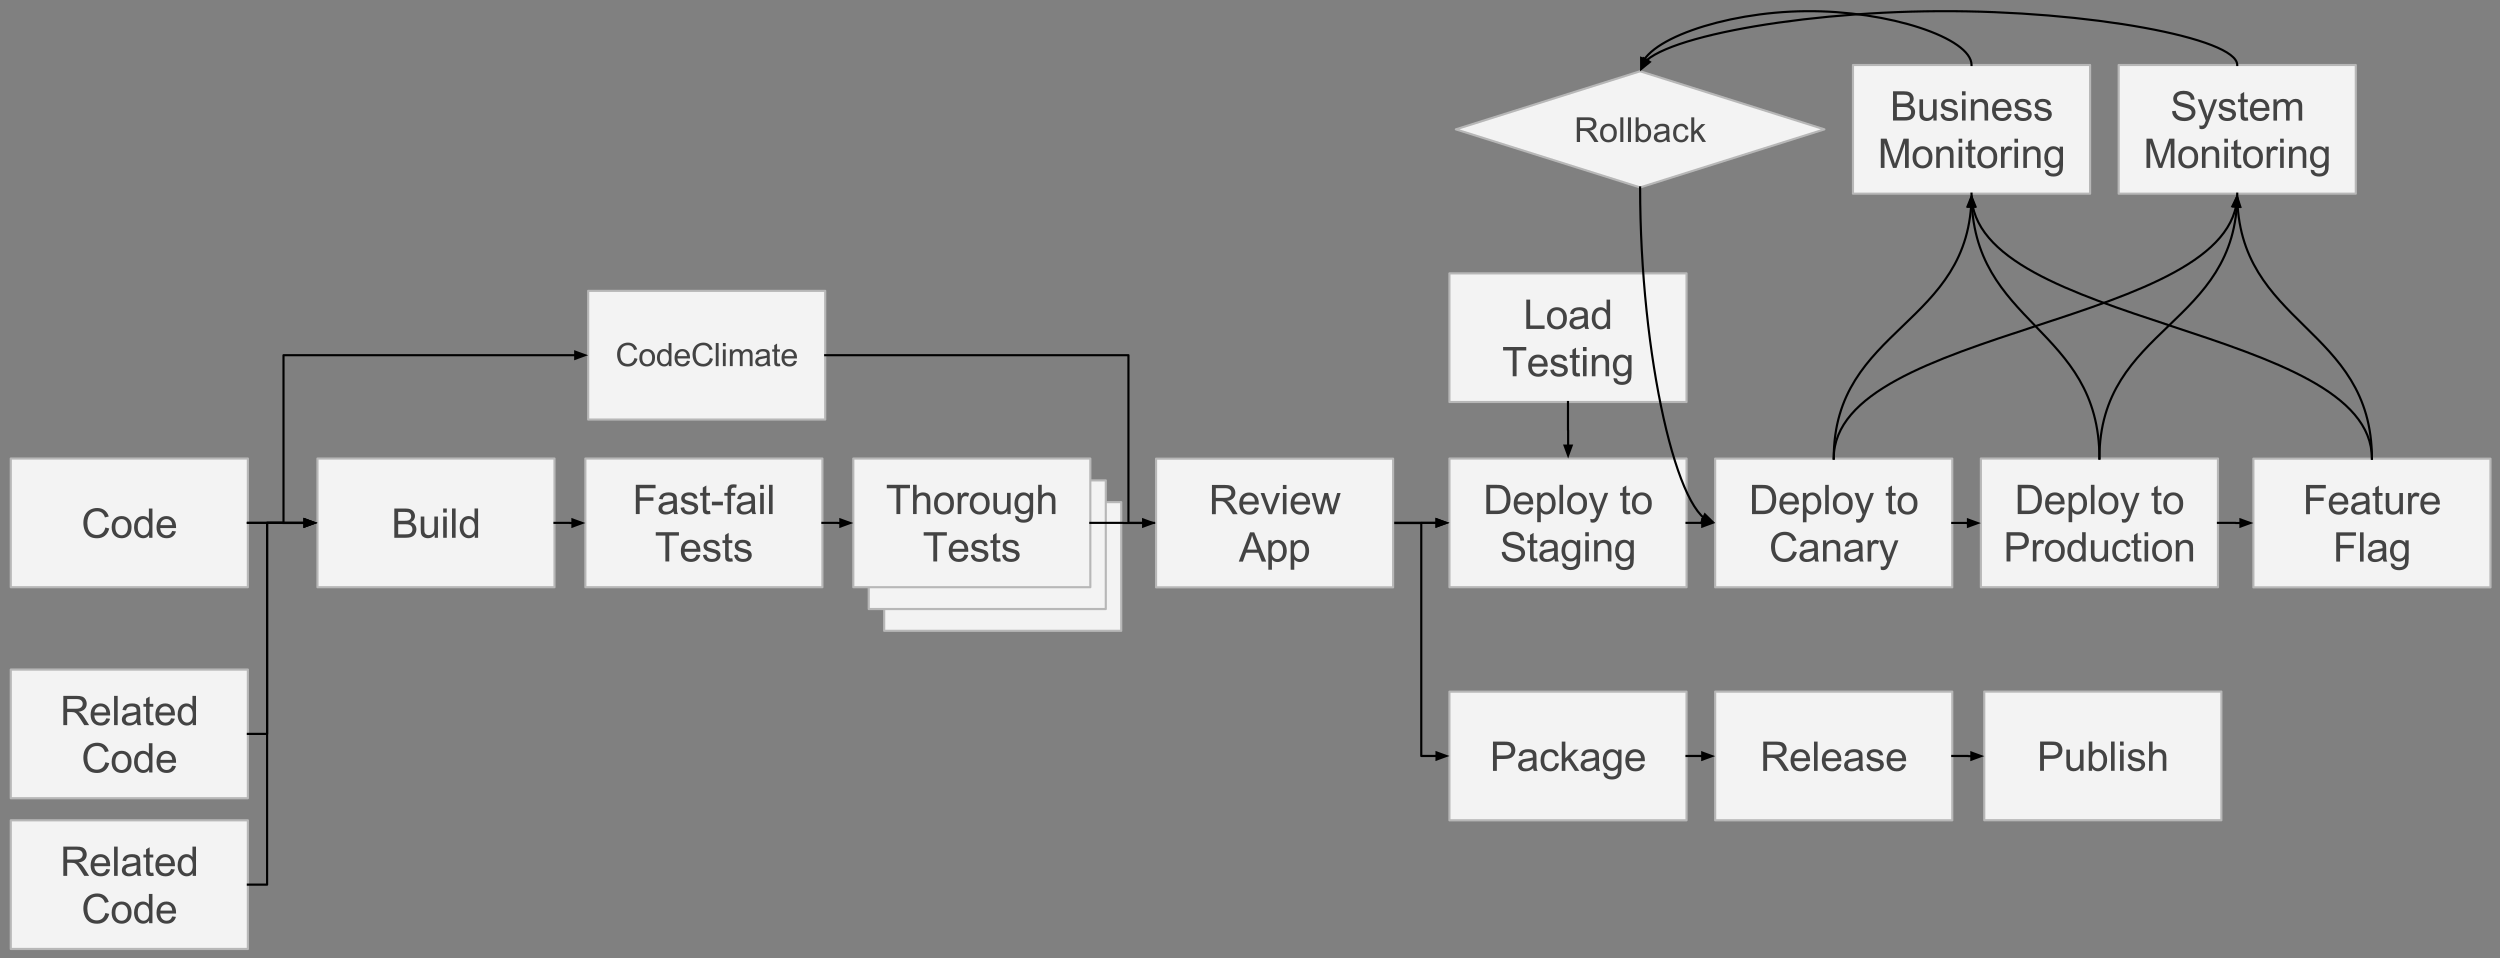 <svg fill="none" stroke-linecap="square" stroke-miterlimit="10" viewBox="0 0 1160.974 445.021" xmlns="http://www.w3.org/2000/svg" xmlns:xlink="http://www.w3.org/1999/xlink"><rect x="0" y="0" width="1160.974" height="445.021" fill="#808080" stroke="none"/><clipPath id="a"><path d="m0 0h1160.974v445.021h-1160.974z"/></clipPath><g clip-path="url(#a)"><path d="m0 0h1160.974v445.021h-1160.974z" fill="none"/><path d="m673.1 126.946h110.11v59.748h-110.11z" fill="#f3f3f3"/><path d="m673.1 126.946h110.11v59.748h-110.11z" stroke="#b7b7b7" stroke-linecap="butt" stroke-linejoin="round"/><path d="m708.795 152.74v-13.594h1.797v11.984h6.703v1.609zm9.61-4.922q0-2.734 1.531-4.062 1.266-1.094 3.094-1.094 2.031 0 3.312 1.344 1.297 1.328 1.297 3.672 0 1.906-.578 3-.562 1.078-1.656 1.688-1.078.594-2.375.594-2.062 0-3.344-1.328-1.281-1.328-1.281-3.812zm1.719 0q0 1.891.828 2.828.828.938 2.078.938 1.25 0 2.062-.938.828-.953.828-2.891 0-1.828-.828-2.766-.828-.938-2.062-.938-1.25 0-2.078.938-.828.938-.828 2.828zm15.719 3.703q-.938.797-1.797 1.125-.859.312-1.844.312-1.609 0-2.484-.781-.875-.797-.875-2.031 0-.734.328-1.328.328-.594.859-.953.531-.359 1.203-.547.5-.141 1.484-.25 2.031-.25 2.984-.578 0-.344 0-.438 0-1.016-.469-1.438-.641-.562-1.906-.562-1.172 0-1.734.406-.562.406-.828 1.469l-1.641-.234q.234-1.047.734-1.688.516-.641 1.469-.984.969-.359 2.25-.359 1.266 0 2.047.297.781.297 1.156.75.375.453.516 1.141.094.422.094 1.531v2.234q0 2.328.094 2.953.109.609.438 1.172h-1.75q-.266-.516-.328-1.219zm-.141-3.719q-.906.359-2.734.625-1.031.141-1.453.328-.422.188-.656.547-.234.359-.234.797 0 .672.5 1.125.516.438 1.484.438.969 0 1.719-.422.75-.438 1.109-1.156.266-.578.266-1.672zm10.469 4.938v-1.25q-.938 1.469-2.75 1.469-1.172 0-2.172-.641-.984-.656-1.531-1.812-.531-1.172-.531-2.688 0-1.469.484-2.672.5-1.203 1.469-1.844.984-.641 2.203-.641.891 0 1.578.375.703.375 1.141.984v-4.875h1.656v13.594zm-5.281-4.922q0 1.891.797 2.828.812.938 1.891.938 1.094 0 1.859-.891.766-.891.766-2.734 0-2.016-.781-2.953-.781-.953-1.922-.953-1.109 0-1.859.906-.75.906-.75 2.859z" fill="#434343"/><path d="m702.488 174.74v-12h-4.469v-1.594h10.766v1.594h-4.5v12zm14.474-3.172 1.719.219q-.406 1.5-1.516 2.344-1.094.828-2.812.828-2.156 0-3.422-1.328-1.266-1.328-1.266-3.734 0-2.484 1.266-3.859 1.281-1.375 3.328-1.375 1.984 0 3.234 1.344 1.25 1.344 1.25 3.797 0 .141-.016.438h-7.344q.094 1.625.922 2.484.828.859 2.062.859.906 0 1.547-.469.656-.484 1.047-1.547zm-5.484-2.703h5.5q-.109-1.234-.625-1.859-.797-.969-2.078-.969-1.141 0-1.938.781-.781.766-.859 2.047zm8.438 2.938 1.656-.266q.141 1 .766 1.531.641.516 1.781.516 1.156 0 1.703-.469.562-.469.562-1.094 0-.562-.484-.891-.344-.219-1.703-.562-1.844-.469-2.562-.797-.703-.344-1.078-.938-.359-.609-.359-1.328 0-.656.297-1.219.312-.562.828-.938.391-.281 1.062-.484.672-.203 1.438-.203 1.172 0 2.047.344.875.328 1.281.906.422.562.578 1.516l-1.625.219q-.109-.75-.656-1.172-.531-.438-1.5-.438-1.156 0-1.641.391-.484.375-.484.875 0 .328.203.594.203.266.641.438.25.094 1.469.438 1.766.469 2.469.766.703.297 1.094.875.406.578.406 1.438 0 .828-.484 1.578-.484.734-1.406 1.141-.922.391-2.078.391-1.922 0-2.938-.797-1-.797-1.281-2.359zm13.656 1.438.234 1.484q-.703.141-1.266.141-.906 0-1.406-.281-.5-.297-.703-.75-.203-.469-.203-1.984v-5.656h-1.234v-1.312h1.234v-2.438l1.656-1v3.438h1.688v1.312h-1.688v5.75q0 .719.078.922.094.203.297.328.203.125.578.125.266 0 .734-.078zm1.543-10.188v-1.906h1.672v1.906zm0 11.688v-9.859h1.672v9.859zm4.129 0v-9.859h1.5v1.406q1.094-1.625 3.141-1.625.891 0 1.641.328.75.312 1.109.844.375.516.531 1.219.094.469.094 1.625v6.062h-1.672v-6q0-1.016-.203-1.516-.188-.516-.688-.812-.5-.297-1.172-.297-1.062 0-1.844.672-.766.672-.766 2.578v5.375zm10.079.812 1.609.25q.109.75.578 1.094.609.453 1.688.453 1.172 0 1.797-.469.625-.453.859-1.281.125-.516.109-2.156-1.094 1.297-2.719 1.297-2.031 0-3.156-1.469-1.109-1.469-1.109-3.516 0-1.406.516-2.594.516-1.203 1.484-1.844.969-.656 2.266-.656 1.75 0 2.875 1.406v-1.188h1.547v8.516q0 2.312-.469 3.266-.469.969-1.484 1.516-1.016.562-2.5.562-1.766 0-2.859-.797-1.078-.797-1.031-2.391zm1.375-5.922q0 1.953.766 2.844.781.891 1.938.891 1.141 0 1.922-.891.781-.891.781-2.781 0-1.812-.812-2.719-.797-.922-1.922-.922-1.109 0-1.891.906-.781.891-.781 2.672z" fill="#434343"/><path d="m673.1 321.194h110.11v59.748h-110.11z" fill="#f3f3f3"/><path d="m673.1 321.194h110.11v59.748h-110.11z" stroke="#b7b7b7" stroke-linecap="butt" stroke-linejoin="round"/><path d="m693.323 357.988v-13.594h5.125q1.359 0 2.078.125 1 .172 1.672.641.672.469 1.078 1.312.422.844.422 1.844 0 1.734-1.109 2.938-1.094 1.203-3.984 1.203h-3.484v5.531zm1.797-7.141h3.516q1.75 0 2.469-.641.734-.656.734-1.828 0-.859-.438-1.469-.422-.609-1.125-.797-.453-.125-1.672-.125h-3.484zm16.865 5.922q-.938.797-1.797 1.125-.859.312-1.844.312-1.609 0-2.484-.781-.875-.797-.875-2.031 0-.734.328-1.328.328-.594.859-.953.531-.359 1.203-.547.5-.141 1.484-.25 2.031-.25 2.984-.578 0-.344 0-.438 0-1.016-.469-1.438-.641-.562-1.906-.562-1.172 0-1.734.406-.562.406-.828 1.469l-1.641-.234q.234-1.047.734-1.688.516-.641 1.469-.984.969-.359 2.25-.359 1.266 0 2.047.297.781.297 1.156.75.375.453.516 1.141.094.422.094 1.531v2.234q0 2.328.094 2.953.109.609.438 1.172h-1.75q-.266-.516-.328-1.219zm-.141-3.719q-.906.359-2.734.625-1.031.141-1.453.328-.422.188-.656.547-.234.359-.234.797 0 .672.5 1.125.516.438 1.484.438.969 0 1.719-.422.75-.438 1.109-1.156.266-.578.266-1.672zm10.516 1.328 1.641.219q-.266 1.688-1.375 2.656-1.109.953-2.734.953-2.016 0-3.25-1.312-1.219-1.328-1.219-3.797 0-1.594.516-2.781.531-1.203 1.609-1.797 1.094-.609 2.359-.609 1.609 0 2.625.812 1.016.812 1.312 2.312l-1.625.25q-.234-1-.828-1.5-.594-.5-1.422-.5-1.266 0-2.062.906-.781.906-.781 2.859 0 1.984.766 2.891.766.891 1.984.891.984 0 1.641-.594.656-.609.844-1.859zm2.906 3.609v-13.594h1.672v7.75l3.953-4.016h2.156l-3.766 3.656 4.141 6.203h-2.062l-3.25-5.031-1.172 1.125v3.906zm15.75-1.219q-.938.797-1.797 1.125-.859.312-1.844.312-1.609 0-2.484-.781-.875-.797-.875-2.031 0-.734.328-1.328.328-.594.859-.953.531-.359 1.203-.547.5-.141 1.484-.25 2.031-.25 2.984-.578 0-.344 0-.438 0-1.016-.469-1.438-.641-.562-1.906-.562-1.172 0-1.734.406-.562.406-.828 1.469l-1.641-.234q.234-1.047.734-1.688.516-.641 1.469-.984.969-.359 2.25-.359 1.266 0 2.047.297.781.297 1.156.75.375.453.516 1.141.094.422.094 1.531v2.234q0 2.328.094 2.953.109.609.438 1.172h-1.75q-.266-.516-.328-1.219zm-.141-3.719q-.906.359-2.734.625-1.031.141-1.453.328-.422.188-.656.547-.234.359-.234.797 0 .672.5 1.125.516.438 1.484.438.969 0 1.719-.422.75-.438 1.109-1.156.266-.578.266-1.672zm3.782 5.75 1.609.25q.109.75.578 1.094.609.453 1.688.453 1.172 0 1.797-.469.625-.453.859-1.281.125-.516.109-2.156-1.094 1.297-2.719 1.297-2.031 0-3.156-1.469-1.109-1.469-1.109-3.516 0-1.406.516-2.594.516-1.203 1.484-1.844.969-.656 2.266-.656 1.75 0 2.875 1.406v-1.188h1.547v8.516q0 2.312-.469 3.266-.469.969-1.484 1.516-1.016.562-2.5.562-1.766 0-2.859-.797-1.078-.797-1.031-2.391zm1.375-5.922q0 1.953.766 2.844.781.891 1.938.891 1.141 0 1.922-.891.781-.891.781-2.781 0-1.812-.812-2.719-.797-.922-1.922-.922-1.109 0-1.891.906-.781.891-.781 2.672zm16.048 1.938 1.719.219q-.406 1.5-1.516 2.344-1.094.828-2.812.828-2.156 0-3.422-1.328-1.266-1.328-1.266-3.734 0-2.484 1.266-3.859 1.281-1.375 3.328-1.375 1.984 0 3.234 1.344 1.25 1.344 1.25 3.797 0 .141-.016.438h-7.344q.094 1.625.922 2.484.828.859 2.062.859.906 0 1.547-.469.656-.484 1.047-1.547zm-5.484-2.703h5.5q-.109-1.234-.625-1.859-.797-.969-2.078-.969-1.141 0-1.938.781-.781.766-.859 2.047z" fill="#434343"/><path d="m1046.444 213.006h110.11v59.748h-110.11z" fill="#f3f3f3"/><path d="m1046.444 213.006h110.11v59.748h-110.11z" stroke="#b7b7b7" stroke-linecap="butt" stroke-linejoin="round"/><path d="m1070.915 238.8v-13.594h9.172v1.594h-7.375v4.219h6.375v1.609h-6.375v6.172zm17.833-3.172 1.719.219q-.406 1.5-1.516 2.344-1.094.828-2.812.828-2.156 0-3.422-1.328-1.266-1.328-1.266-3.734 0-2.484 1.266-3.859 1.281-1.375 3.328-1.375 1.984 0 3.234 1.344 1.25 1.344 1.25 3.797 0 .141-.016.438h-7.344q.094 1.625.922 2.484.828.859 2.062.859.906 0 1.547-.469.656-.484 1.047-1.547zm-5.484-2.703h5.5q-.109-1.234-.625-1.859-.797-.969-2.078-.969-1.141 0-1.938.781-.781.766-.859 2.047zm15.548 4.656q-.938.797-1.797 1.125-.859.312-1.844.312-1.609 0-2.484-.781-.875-.797-.875-2.031 0-.734.328-1.328.328-.594.859-.953.531-.359 1.203-.547.5-.141 1.484-.25 2.031-.25 2.984-.578 0-.344 0-.438 0-1.016-.469-1.438-.641-.562-1.906-.562-1.172 0-1.734.406-.562.406-.828 1.469l-1.641-.234q.234-1.047.734-1.688.516-.641 1.469-.984.969-.359 2.25-.359 1.266 0 2.047.297.781.297 1.156.75.375.453.516 1.141.094.422.094 1.531v2.234q0 2.328.094 2.953.109.609.438 1.172h-1.75q-.266-.516-.328-1.219zm-.141-3.719q-.906.359-2.734.625-1.031.141-1.453.328-.422.188-.656.547-.234.359-.234.797 0 .672.5 1.125.516.438 1.484.438.969 0 1.719-.422.75-.438 1.109-1.156.266-.578.266-1.672zm7.735 3.438.234 1.484q-.703.141-1.266.141-.906 0-1.406-.281-.5-.297-.703-.75-.203-.469-.203-1.984v-5.656h-1.234v-1.312h1.234v-2.438l1.656-1v3.438h1.688v1.312h-1.688v5.75q0 .719.078.922.094.203.297.328.203.125.578.125.266 0 .734-.078zm7.98 1.5v-1.453q-1.141 1.672-3.125 1.672-.859 0-1.625-.328-.75-.344-1.125-.844-.359-.5-.516-1.234-.094-.5-.094-1.562v-6.109h1.672v5.469q0 1.312.094 1.766.156.656.672 1.031.516.375 1.266.375.75 0 1.406-.375.656-.391.922-1.047.281-.672.281-1.938v-5.281h1.672v9.859zm3.907 0v-9.859h1.5v1.5q.578-1.047 1.062-1.375.484-.344 1.078-.344.844 0 1.719.547l-.578 1.547q-.609-.359-1.234-.359-.547 0-.984.328-.422.328-.609.906-.281.891-.281 1.953v5.156zm12.978-3.172 1.719.219q-.406 1.5-1.516 2.344-1.094.828-2.812.828-2.156 0-3.422-1.328-1.266-1.328-1.266-3.734 0-2.484 1.266-3.859 1.281-1.375 3.328-1.375 1.984 0 3.234 1.344 1.25 1.344 1.25 3.797 0 .141-.016.438h-7.344q.094 1.625.922 2.484.828.859 2.062.859.906 0 1.547-.469.656-.484 1.047-1.547zm-5.484-2.703h5.5q-.109-1.234-.625-1.859-.797-.969-2.078-.969-1.141 0-1.938.781-.781.766-.859 2.047z" fill="#434343"/><path d="m1084.916 260.8v-13.594h9.172v1.594h-7.375v4.219h6.375v1.609h-6.375v6.172zm11.052 0v-13.594h1.672v13.594zm10.614-1.219q-.938.797-1.797 1.125-.859.312-1.844.312-1.609 0-2.484-.781-.875-.797-.875-2.031 0-.734.328-1.328.328-.594.859-.953.531-.359 1.203-.547.5-.141 1.484-.25 2.031-.25 2.984-.578 0-.344 0-.438 0-1.016-.469-1.438-.641-.562-1.906-.562-1.172 0-1.734.406-.562.406-.828 1.469l-1.641-.234q.234-1.047.734-1.688.516-.641 1.469-.984.969-.359 2.25-.359 1.266 0 2.047.297.781.297 1.156.75.375.453.516 1.141.094.422.094 1.531v2.234q0 2.328.094 2.953.109.609.438 1.172h-1.75q-.266-.516-.328-1.219zm-.141-3.719q-.906.359-2.734.625-1.031.141-1.453.328-.422.188-.656.547-.234.359-.234.797 0 .672.5 1.125.516.438 1.484.438.969 0 1.719-.422.75-.438 1.109-1.156.266-.578.266-1.672zm3.782 5.75 1.609.25q.109.75.578 1.094.609.453 1.688.453 1.172 0 1.797-.469.625-.453.859-1.281.125-.516.109-2.156-1.094 1.297-2.719 1.297-2.031 0-3.156-1.469-1.109-1.469-1.109-3.516 0-1.406.516-2.594.516-1.203 1.484-1.844.969-.656 2.266-.656 1.75 0 2.875 1.406v-1.188h1.547v8.516q0 2.312-.469 3.266-.469.969-1.484 1.516-1.016.562-2.5.562-1.766 0-2.859-.797-1.078-.797-1.031-2.391zm1.375-5.922q0 1.953.766 2.844.781.891 1.938.891 1.141 0 1.922-.891.781-.891.781-2.781 0-1.812-.812-2.719-.797-.922-1.922-.922-1.109 0-1.891.906-.781.891-.781 2.672z" fill="#434343"/><path d="m673.113 212.942h110.11v59.748h-110.11z" fill="#f3f3f3"/><path d="m673.113 212.942h110.11v59.748h-110.11z" stroke="#b7b7b7" stroke-linecap="butt" stroke-linejoin="round"/><path d="m690.23 238.736v-13.594h4.688q1.578 0 2.422.188 1.156.266 1.984.969 1.078.922 1.609 2.344.531 1.406.531 3.219 0 1.547-.359 2.75-.359 1.188-.922 1.984-.562.781-1.234 1.234-.672.438-1.625.672-.953.234-2.188.234zm1.797-1.609h2.906q1.344 0 2.109-.25.766-.25 1.219-.703.641-.641 1-1.719.359-1.078.359-2.625 0-2.125-.703-3.266-.703-1.156-1.703-1.547-.719-.281-2.328-.281h-2.859zm18.207-1.562 1.719.219q-.406 1.5-1.516 2.344-1.094.828-2.812.828-2.156 0-3.422-1.328-1.266-1.328-1.266-3.734 0-2.484 1.266-3.859 1.281-1.375 3.328-1.375 1.984 0 3.234 1.344 1.25 1.344 1.25 3.797 0 .141-.016.438h-7.344q.094 1.625.922 2.484.828.859 2.062.859.906 0 1.547-.469.656-.484 1.047-1.547zm-5.484-2.703h5.5q-.109-1.234-.625-1.859-.797-.969-2.078-.969-1.141 0-1.938.781-.781.766-.859 2.047zm9.11 9.656v-13.641h1.531v1.281q.531-.75 1.203-1.125.688-.375 1.641-.375 1.266 0 2.234.656.969.641 1.453 1.828.5 1.188.5 2.594 0 1.516-.547 2.734-.547 1.203-1.578 1.844-1.031.641-2.172.641-.844 0-1.516-.344-.656-.359-1.078-.891v4.797zm1.516-8.656q0 1.906.766 2.812.781.906 1.875.906 1.109 0 1.891-.938.797-.938.797-2.922 0-1.875-.781-2.812-.766-.938-1.844-.938-1.062 0-1.891 1-.812 1-.812 2.891zm8.829 4.875v-13.594h1.672v13.594zm3.551-4.922q0-2.734 1.531-4.062 1.266-1.094 3.094-1.094 2.031 0 3.312 1.344 1.297 1.328 1.297 3.672 0 1.906-.578 3-.562 1.078-1.656 1.688-1.078.594-2.375.594-2.062 0-3.344-1.328-1.281-1.328-1.281-3.812zm1.719 0q0 1.891.828 2.828.828.938 2.078.938 1.25 0 2.062-.938.828-.953.828-2.891 0-1.828-.828-2.766-.828-.938-2.062-.938-1.25 0-2.078.938-.828.938-.828 2.828zm9.204 8.719-.172-1.562q.547.141.953.141.547 0 .875-.188.344-.188.562-.516.156-.25.5-1.25.047-.141.156-.406l-3.734-9.875h1.797l2.047 5.719q.406 1.078.719 2.281.281-1.156.688-2.25l2.094-5.75h1.672l-3.75 10.031q-.594 1.625-.938 2.234-.438.828-1.016 1.203-.578.391-1.375.391-.484 0-1.078-.203zm18.246-5.297.234 1.484q-.703.141-1.266.141-.906 0-1.406-.281-.5-.297-.703-.75-.203-.469-.203-1.984v-5.656h-1.234v-1.312h1.234v-2.438l1.656-1v3.438h1.688v1.312h-1.688v5.75q0 .719.078.922.094.203.297.328.203.125.578.125.266 0 .734-.078zm.902-3.422q0-2.734 1.531-4.062 1.266-1.094 3.094-1.094 2.031 0 3.312 1.344 1.297 1.328 1.297 3.672 0 1.906-.578 3-.562 1.078-1.656 1.688-1.078.594-2.375.594-2.062 0-3.344-1.328-1.281-1.328-1.281-3.812zm1.719 0q0 1.891.828 2.828.828.938 2.078.938 1.25 0 2.062-.938.828-.953.828-2.891 0-1.828-.828-2.766-.828-.938-2.062-.938-1.25 0-2.078.938-.828.938-.828 2.828z" fill="#434343"/><path d="m697.391 256.361 1.688-.141q.125 1.016.562 1.672.438.656 1.359 1.062.938.406 2.094.406 1.031 0 1.812-.312.797-.312 1.188-.844.391-.531.391-1.156 0-.641-.375-1.109-.375-.484-1.234-.812-.547-.219-2.422-.656-1.875-.453-2.625-.859-.969-.516-1.453-1.266-.469-.75-.469-1.688 0-1.031.578-1.922.594-.906 1.703-1.359 1.125-.469 2.5-.469 1.516 0 2.672.484 1.156.484 1.766 1.438.625.938.672 2.141l-1.719.125q-.141-1.281-.953-1.938-.797-.672-2.359-.672-1.625 0-2.375.609-.75.594-.75 1.438 0 .734.531 1.203.516.469 2.703.969 2.203.5 3.016.875 1.188.547 1.75 1.391.578.828.578 1.922 0 1.094-.625 2.062-.625.953-1.797 1.484-1.156.531-2.609.531-1.844 0-3.094-.531-1.25-.547-1.969-1.625-.703-1.078-.734-2.453zm16.49 2.875.234 1.484q-.703.141-1.266.141-.906 0-1.406-.281-.5-.297-.703-.75-.203-.469-.203-1.984v-5.656h-1.234v-1.312h1.234v-2.438l1.656-1v3.438h1.688v1.312h-1.688v5.75q0 .719.078.922.094.203.297.328.203.125.578.125.266 0 .734-.078zm7.965.281q-.938.797-1.797 1.125-.859.312-1.844.312-1.609 0-2.484-.781-.875-.797-.875-2.031 0-.734.328-1.328.328-.594.859-.953.531-.359 1.203-.547.5-.141 1.484-.25 2.031-.25 2.984-.578 0-.344 0-.438 0-1.016-.469-1.438-.641-.562-1.906-.562-1.172 0-1.734.406-.562.406-.828 1.469l-1.641-.234q.234-1.047.734-1.688.516-.641 1.469-.984.969-.359 2.25-.359 1.266 0 2.047.297.781.297 1.156.75.375.453.516 1.141.094.422.094 1.531v2.234q0 2.328.094 2.953.109.609.438 1.172h-1.75q-.266-.516-.328-1.219zm-.141-3.719q-.906.359-2.734.625-1.031.141-1.453.328-.422.188-.656.547-.234.359-.234.797 0 .672.5 1.125.516.438 1.484.438.969 0 1.719-.422.75-.438 1.109-1.156.266-.578.266-1.672zm3.782 5.75 1.609.25q.109.75.578 1.094.609.453 1.688.453 1.172 0 1.797-.469.625-.453.859-1.281.125-.516.109-2.156-1.094 1.297-2.719 1.297-2.031 0-3.156-1.469-1.109-1.469-1.109-3.516 0-1.406.516-2.594.516-1.203 1.484-1.844.969-.656 2.266-.656 1.75 0 2.875 1.406v-1.188h1.547v8.516q0 2.312-.469 3.266-.469.969-1.484 1.516-1.016.562-2.5.562-1.766 0-2.859-.797-1.078-.797-1.031-2.391zm1.375-5.922q0 1.953.766 2.844.781.891 1.938.891 1.141 0 1.922-.891.781-.891.781-2.781 0-1.812-.812-2.719-.797-.922-1.922-.922-1.109 0-1.891.906-.781.891-.781 2.672zm9.313-6.578v-1.906h1.672v1.906zm0 11.688v-9.859h1.672v9.859zm4.129 0v-9.859h1.5v1.406q1.094-1.625 3.141-1.625.891 0 1.641.328.75.312 1.109.844.375.516.531 1.219.094.469.094 1.625v6.062h-1.672v-6q0-1.016-.203-1.516-.188-.516-.688-.812-.5-.297-1.172-.297-1.062 0-1.844.672-.766.672-.766 2.578v5.375zm10.079.812 1.609.25q.109.75.578 1.094.609.453 1.688.453 1.172 0 1.797-.469.625-.453.859-1.281.125-.516.109-2.156-1.094 1.297-2.719 1.297-2.031 0-3.156-1.469-1.109-1.469-1.109-3.516 0-1.406.516-2.594.516-1.203 1.484-1.844.969-.656 2.266-.656 1.75 0 2.875 1.406v-1.188h1.547v8.516q0 2.312-.469 3.266-.469.969-1.484 1.516-1.016.562-2.5.562-1.766 0-2.859-.797-1.078-.797-1.031-2.391zm1.375-5.922q0 1.953.766 2.844.781.891 1.938.891 1.141 0 1.922-.891.781-.891.781-2.781 0-1.812-.812-2.719-.797-.922-1.922-.922-1.109 0-1.891.906-.781.891-.781 2.672z" fill="#434343"/><path d="m796.503 212.975h110.11v59.748h-110.11z" fill="#f3f3f3"/><path d="m796.503 212.975h110.11v59.748h-110.11z" stroke="#b7b7b7" stroke-linecap="butt" stroke-linejoin="round"/><path d="m813.619 238.769v-13.594h4.688q1.578 0 2.422.188 1.156.266 1.984.969 1.078.922 1.609 2.344.531 1.406.531 3.219 0 1.547-.359 2.75-.359 1.188-.922 1.984-.562.781-1.234 1.234-.672.438-1.625.672-.953.234-2.188.234zm1.797-1.609h2.906q1.344 0 2.109-.25.766-.25 1.219-.703.641-.641 1-1.719.359-1.078.359-2.625 0-2.125-.703-3.266-.703-1.156-1.703-1.547-.719-.281-2.328-.281h-2.859zm18.207-1.562 1.719.219q-.406 1.5-1.516 2.344-1.094.828-2.812.828-2.156 0-3.422-1.328-1.266-1.328-1.266-3.734 0-2.484 1.266-3.859 1.281-1.375 3.328-1.375 1.984 0 3.234 1.344 1.25 1.344 1.25 3.797 0 .141-.016.438h-7.344q.094 1.625.922 2.484.828.859 2.062.859.906 0 1.547-.469.656-.484 1.047-1.547zm-5.484-2.703h5.5q-.109-1.234-.625-1.859-.797-.969-2.078-.969-1.141 0-1.938.781-.781.766-.859 2.047zm9.11 9.656v-13.641h1.531v1.281q.531-.75 1.203-1.125.688-.375 1.641-.375 1.266 0 2.234.656.969.641 1.453 1.828.5 1.188.5 2.594 0 1.516-.547 2.734-.547 1.203-1.578 1.844-1.031.641-2.172.641-.844 0-1.516-.344-.656-.359-1.078-.891v4.797zm1.516-8.656q0 1.906.766 2.812.781.906 1.875.906 1.109 0 1.891-.938.797-.938.797-2.922 0-1.875-.781-2.812-.766-.938-1.844-.938-1.062 0-1.891 1-.812 1-.812 2.891zm8.829 4.875v-13.594h1.672v13.594zm3.551-4.922q0-2.734 1.531-4.062 1.266-1.094 3.094-1.094 2.031 0 3.312 1.344 1.297 1.328 1.297 3.672 0 1.906-.578 3-.562 1.078-1.656 1.688-1.078.594-2.375.594-2.062 0-3.344-1.328-1.281-1.328-1.281-3.812zm1.719 0q0 1.891.828 2.828.828.938 2.078.938 1.25 0 2.062-.938.828-.953.828-2.891 0-1.828-.828-2.766-.828-.938-2.062-.938-1.25 0-2.078.938-.828.938-.828 2.828zm9.204 8.719-.172-1.562q.547.141.953.141.547 0 .875-.188.344-.188.562-.516.156-.25.5-1.25.047-.141.156-.406l-3.734-9.875h1.797l2.047 5.719q.406 1.078.719 2.281.281-1.156.688-2.25l2.094-5.75h1.672l-3.75 10.031q-.594 1.625-.938 2.234-.438.828-1.016 1.203-.578.391-1.375.391-.484 0-1.078-.203zm18.246-5.297.234 1.484q-.703.141-1.266.141-.906 0-1.406-.281-.5-.297-.703-.75-.203-.469-.203-1.984v-5.656h-1.234v-1.312h1.234v-2.438l1.656-1v3.438h1.688v1.312h-1.688v5.75q0 .719.078.922.094.203.297.328.203.125.578.125.266 0 .734-.078zm.902-3.422q0-2.734 1.531-4.062 1.266-1.094 3.094-1.094 2.031 0 3.312 1.344 1.297 1.328 1.297 3.672 0 1.906-.578 3-.562 1.078-1.656 1.688-1.078.594-2.375.594-2.062 0-3.344-1.328-1.281-1.328-1.281-3.812zm1.719 0q0 1.891.828 2.828.828.938 2.078.938 1.25 0 2.062-.938.828-.953.828-2.891 0-1.828-.828-2.766-.828-.938-2.062-.938-1.25 0-2.078.938-.828.938-.828 2.828z" fill="#434343"/><path d="m832.66 256.003 1.797.453q-.562 2.219-2.031 3.391-1.469 1.156-3.594 1.156-2.203 0-3.578-.891-1.375-.906-2.094-2.594-.719-1.703-.719-3.656 0-2.125.797-3.703.812-1.578 2.312-2.391 1.5-.828 3.297-.828 2.047 0 3.438 1.047 1.391 1.031 1.938 2.906l-1.766.422q-.469-1.484-1.375-2.156-.906-.688-2.266-.688-1.562 0-2.625.75-1.047.75-1.484 2.031-.422 1.266-.422 2.609 0 1.734.5 3.031.516 1.281 1.578 1.922 1.078.641 2.312.641 1.516 0 2.562-.859 1.047-.875 1.422-2.594zm9.989 3.547q-.938.797-1.797 1.125-.859.312-1.844.312-1.609 0-2.484-.781-.875-.797-.875-2.031 0-.734.328-1.328.328-.594.859-.953.531-.359 1.203-.547.5-.141 1.484-.25 2.031-.25 2.984-.578 0-.344 0-.438 0-1.016-.469-1.438-.641-.562-1.906-.562-1.172 0-1.734.406-.562.406-.828 1.469l-1.641-.234q.234-1.047.734-1.688.516-.641 1.469-.984.969-.359 2.25-.359 1.266 0 2.047.297.781.297 1.156.75.375.453.516 1.141.094.422.094 1.531v2.234q0 2.328.094 2.953.109.609.438 1.172h-1.75q-.266-.516-.328-1.219zm-.141-3.719q-.906.359-2.734.625-1.031.141-1.453.328-.422.188-.656.547-.234.359-.234.797 0 .672.5 1.125.516.438 1.484.438.969 0 1.719-.422.75-.438 1.109-1.156.266-.578.266-1.672zm4.079 4.938v-9.859h1.5v1.406q1.094-1.625 3.141-1.625.891 0 1.641.328.75.312 1.109.844.375.516.531 1.219.094.469.094 1.625v6.062h-1.672v-6q0-1.016-.203-1.516-.188-.516-.688-.812-.5-.297-1.172-.297-1.062 0-1.844.672-.766.672-.766 2.578v5.375zm16.813-1.219q-.938.797-1.797 1.125-.859.312-1.844.312-1.609 0-2.484-.781-.875-.797-.875-2.031 0-.734.328-1.328.328-.594.859-.953.531-.359 1.203-.547.5-.141 1.484-.25 2.031-.25 2.984-.578 0-.344 0-.438 0-1.016-.469-1.438-.641-.562-1.906-.562-1.172 0-1.734.406-.562.406-.828 1.469l-1.641-.234q.234-1.047.734-1.688.516-.641 1.469-.984.969-.359 2.25-.359 1.266 0 2.047.297.781.297 1.156.75.375.453.516 1.141.094.422.094 1.531v2.234q0 2.328.094 2.953.109.609.438 1.172h-1.75q-.266-.516-.328-1.219zm-.141-3.719q-.906.359-2.734.625-1.031.141-1.453.328-.422.188-.656.547-.234.359-.234.797 0 .672.5 1.125.516.438 1.484.438.969 0 1.719-.422.75-.438 1.109-1.156.266-.578.266-1.672zm4.063 4.938v-9.859h1.5v1.5q.578-1.047 1.062-1.375.484-.344 1.078-.344.844 0 1.719.547l-.578 1.547q-.609-.359-1.234-.359-.547 0-.984.328-.422.328-.609.906-.281.891-.281 1.953v5.156zm6.15 3.797-.172-1.562q.547.141.953.141.547 0 .875-.188.344-.188.562-.516.156-.25.5-1.25.047-.141.156-.406l-3.734-9.875h1.797l2.047 5.719q.406 1.078.719 2.281.281-1.156.688-2.25l2.094-5.75h1.672l-3.75 10.031q-.594 1.625-.938 2.234-.438.828-1.016 1.203-.578.391-1.375.391-.484 0-1.078-.203z" fill="#434343"/><path d="m147.425 212.942h110.079v59.748h-110.079z" fill="#f3f3f3"/><path d="m147.425 212.942h110.079v59.748h-110.079z" stroke="#b7b7b7" stroke-linecap="butt" stroke-linejoin="round"/><path d="m183.113 249.736v-13.594h5.109q1.547 0 2.484.406.953.406 1.484 1.266.531.859.531 1.797 0 .875-.469 1.656-.469.766-1.438 1.234 1.234.359 1.891 1.234.672.875.672 2.062 0 .953-.406 1.781-.391.812-.984 1.266-.594.438-1.5.672-.891.219-2.188.219zm1.797-7.891h2.938q1.203 0 1.719-.156.688-.203 1.031-.672.359-.469.359-1.188 0-.672-.328-1.188-.328-.516-.938-.703-.594-.203-2.062-.203h-2.719zm0 6.281h3.391q.875 0 1.219-.062.625-.109 1.047-.359.422-.266.688-.766.266-.5.266-1.141 0-.766-.391-1.328-.391-.562-1.078-.781-.688-.234-1.984-.234h-3.156zm16.959 1.609v-1.453q-1.141 1.672-3.125 1.672-.859 0-1.625-.328-.75-.344-1.125-.844-.359-.5-.516-1.234-.094-.5-.094-1.562v-6.109h1.672v5.469q0 1.312.094 1.766.156.656.672 1.031.516.375 1.266.375.75 0 1.406-.375.656-.391.922-1.047.281-.672.281-1.938v-5.281h1.672v9.859zm3.938-11.688v-1.906h1.672v1.906zm0 11.688v-9.859h1.672v9.859zm4.098 0v-13.594h1.672v13.594zm10.567 0v-1.25q-.938 1.469-2.75 1.469-1.172 0-2.172-.641-.984-.656-1.531-1.812-.531-1.172-.531-2.688 0-1.469.484-2.672.5-1.203 1.469-1.844.984-.641 2.203-.641.891 0 1.578.375.703.375 1.141.984v-4.875h1.656v13.594zm-5.281-4.922q0 1.891.797 2.828.812.938 1.891.938 1.094 0 1.859-.891.766-.891.766-2.734 0-2.016-.781-2.953-.781-.953-1.922-.953-1.109 0-1.859.906-.75.906-.75 2.859z" fill="#434343"/><path d="m271.841 212.942h110.079v59.748h-110.079z" fill="#f3f3f3"/><path d="m271.841 212.942h110.079v59.748h-110.079z" stroke="#b7b7b7" stroke-linecap="butt" stroke-linejoin="round"/><path d="m295.271 238.736v-13.594h9.172v1.594h-7.375v4.219h6.375v1.609h-6.375v6.172zm17.521-1.219q-.938.797-1.797 1.125-.859.312-1.844.312-1.609 0-2.484-.781-.875-.797-.875-2.031 0-.734.328-1.328.328-.594.859-.953.531-.359 1.203-.547.5-.141 1.484-.25 2.031-.25 2.984-.578 0-.344 0-.438 0-1.016-.469-1.438-.641-.562-1.906-.562-1.172 0-1.734.406-.562.406-.828 1.469l-1.641-.234q.234-1.047.734-1.688.516-.641 1.469-.984.969-.359 2.25-.359 1.266 0 2.047.297.781.297 1.156.75.375.453.516 1.141.094.422.094 1.531v2.234q0 2.328.094 2.953.109.609.438 1.172h-1.75q-.266-.516-.328-1.219zm-.141-3.719q-.906.359-2.734.625-1.031.141-1.453.328-.422.188-.656.547-.234.359-.234.797 0 .672.5 1.125.516.438 1.484.438.969 0 1.719-.422.75-.438 1.109-1.156.266-.578.266-1.672zm3.407 2 1.656-.266q.141 1 .766 1.531.641.516 1.781.516 1.156 0 1.703-.469.562-.469.562-1.094 0-.562-.484-.891-.344-.219-1.703-.562-1.844-.469-2.562-.797-.703-.344-1.078-.938-.359-.609-.359-1.328 0-.656.297-1.219.312-.562.828-.938.391-.281 1.062-.484.672-.203 1.438-.203 1.172 0 2.047.344.875.328 1.281.906.422.562.578 1.516l-1.625.219q-.109-.75-.656-1.172-.531-.438-1.5-.438-1.156 0-1.641.391-.484.375-.484.875 0 .328.203.594.203.266.641.438.25.094 1.469.438 1.766.469 2.469.766.703.297 1.094.875.406.578.406 1.438 0 .828-.484 1.578-.484.734-1.406 1.141-.922.391-2.078.391-1.922 0-2.938-.797-1-.797-1.281-2.359zm13.656 1.438.234 1.484q-.703.141-1.266.141-.906 0-1.406-.281-.5-.297-.703-.75-.203-.469-.203-1.984v-5.656h-1.234v-1.312h1.234v-2.438l1.656-1v3.438h1.688v1.312h-1.688v5.75q0 .719.078.922.094.203.297.328.203.125.578.125.266 0 .734-.078zm.886-2.578v-1.688h5.125v1.688zm7.26 4.078v-8.547h-1.484v-1.312h1.484v-1.047q0-.984.172-1.469.234-.656.844-1.047.609-.406 1.703-.406.703 0 1.562.156l-.25 1.469q-.516-.094-.984-.094-.766 0-1.078.328-.312.312-.312 1.203v.906h1.922v1.312h-1.922v8.547zm11.215-1.219q-.938.797-1.797 1.125-.859.312-1.844.312-1.609 0-2.484-.781-.875-.797-.875-2.031 0-.734.328-1.328.328-.594.859-.953.531-.359 1.203-.547.5-.141 1.484-.25 2.031-.25 2.984-.578 0-.344 0-.438 0-1.016-.469-1.438-.641-.562-1.906-.562-1.172 0-1.734.406-.562.406-.828 1.469l-1.641-.234q.234-1.047.734-1.688.516-.641 1.469-.984.969-.359 2.25-.359 1.266 0 2.047.297.781.297 1.156.75.375.453.516 1.141.094.422.094 1.531v2.234q0 2.328.094 2.953.109.609.438 1.172h-1.75q-.266-.516-.328-1.219zm-.141-3.719q-.906.359-2.734.625-1.031.141-1.453.328-.422.188-.656.547-.234.359-.234.797 0 .672.5 1.125.516.438 1.484.438.969 0 1.719-.422.75-.438 1.109-1.156.266-.578.266-1.672zm4.094-6.75v-1.906h1.672v1.906zm0 11.688v-9.859h1.672v9.859zm4.098 0v-13.594h1.672v13.594z" fill="#434343"/><path d="m308.997 260.736v-12h-4.469v-1.594h10.766v1.594h-4.5v12zm14.474-3.172 1.719.219q-.406 1.5-1.516 2.344-1.094.828-2.812.828-2.156 0-3.422-1.328-1.266-1.328-1.266-3.734 0-2.484 1.266-3.859 1.281-1.375 3.328-1.375 1.984 0 3.234 1.344 1.25 1.344 1.25 3.797 0 .141-.016.438h-7.344q.094 1.625.922 2.484.828.859 2.062.859.906 0 1.547-.469.656-.484 1.047-1.547zm-5.484-2.703h5.5q-.109-1.234-.625-1.859-.797-.969-2.078-.969-1.141 0-1.938.781-.781.766-.859 2.047zm8.438 2.938 1.656-.266q.141 1 .766 1.531.641.516 1.781.516 1.156 0 1.703-.469.562-.469.562-1.094 0-.562-.484-.891-.344-.219-1.703-.562-1.844-.469-2.562-.797-.703-.344-1.078-.938-.359-.609-.359-1.328 0-.656.297-1.219.312-.562.828-.938.391-.281 1.062-.484.672-.203 1.438-.203 1.172 0 2.047.344.875.328 1.281.906.422.562.578 1.516l-1.625.219q-.109-.75-.656-1.172-.531-.438-1.5-.438-1.156 0-1.641.391-.484.375-.484.875 0 .328.203.594.203.266.641.438.25.094 1.469.438 1.766.469 2.469.766.703.297 1.094.875.406.578.406 1.438 0 .828-.484 1.578-.484.734-1.406 1.141-.922.391-2.078.391-1.922 0-2.938-.797-1-.797-1.281-2.359zm13.656 1.438.234 1.484q-.703.141-1.266.141-.906 0-1.406-.281-.5-.297-.703-.75-.203-.469-.203-1.984v-5.656h-1.234v-1.312h1.234v-2.438l1.656-1v3.438h1.688v1.312h-1.688v5.75q0 .719.078.922.094.203.297.328.203.125.578.125.266 0 .734-.078zm.855-1.438 1.656-.266q.141 1 .766 1.531.641.516 1.781.516 1.156 0 1.703-.469.562-.469.562-1.094 0-.562-.484-.891-.344-.219-1.703-.562-1.844-.469-2.562-.797-.703-.344-1.078-.938-.359-.609-.359-1.328 0-.656.297-1.219.312-.562.828-.938.391-.281 1.062-.484.672-.203 1.438-.203 1.172 0 2.047.344.875.328 1.281.906.422.562.578 1.516l-1.625.219q-.109-.75-.656-1.172-.531-.438-1.5-.438-1.156 0-1.641.391-.484.375-.484.875 0 .328.203.594.203.266.641.438.25.094 1.469.438 1.766.469 2.469.766.703.297 1.094.875.406.578.406 1.438 0 .828-.484 1.578-.484.734-1.406 1.141-.922.391-2.078.391-1.922 0-2.938-.797-1-.797-1.281-2.359z" fill="#434343"/><path d="m410.604 233.194h110.079v59.748h-110.079z" fill="#f3f3f3"/><path d="m410.604 233.194h110.079v59.748h-110.079z" stroke="#b7b7b7" stroke-linecap="butt" stroke-linejoin="round"/><path d="m423.328 258.988v-13.594h1.812v13.594zm4.668 0v-9.859h1.5v1.406q1.094-1.625 3.141-1.625.891 0 1.641.328.75.312 1.109.844.375.516.531 1.219.094.469.094 1.625v6.063h-1.672v-6q0-1.016-.203-1.516-.188-.516-.688-.812-.5-.297-1.172-.297-1.062 0-1.844.672-.766.672-.766 2.578v5.375h-1.672zm14.032-1.5.234 1.484q-.703.141-1.266.141-.906 0-1.406-.281-.5-.297-.703-.75-.203-.469-.203-1.984v-5.656h-1.234v-1.312h1.234v-2.438l1.656-1v3.438h1.688v1.312h-1.688v5.75q0 .719.078.922.094.203.297.328.203.125.578.125.266 0 .734-.078zm8.277-1.672 1.719.219q-.406 1.5-1.516 2.344-1.094.828-2.812.828-2.156 0-3.422-1.328-1.266-1.328-1.266-3.734 0-2.484 1.266-3.859 1.281-1.375 3.328-1.375 1.984 0 3.234 1.344 1.25 1.344 1.25 3.797 0 .141-.016.438h-7.344q.094 1.625.922 2.484.828.859 2.062.859.906 0 1.547-.469.656-.484 1.047-1.547zm-5.484-2.703h5.5q-.109-1.234-.625-1.859-.797-.969-2.078-.969-1.141 0-1.938.781-.781.766-.859 2.047zm8.813 6.688 1.609.25q.109.75.578 1.094.609.453 1.688.453 1.172 0 1.797-.469.625-.453.859-1.281.125-.516.109-2.156-1.094 1.297-2.719 1.297-2.031 0-3.156-1.469-1.109-1.469-1.109-3.516 0-1.406.516-2.594.516-1.203 1.484-1.844.969-.656 2.266-.656 1.75 0 2.875 1.406v-1.188h1.547v8.516q0 2.312-.469 3.266-.469.969-1.484 1.516-1.016.562-2.5.562-1.766 0-2.859-.797-1.078-.797-1.031-2.391zm1.375-5.922q0 1.953.766 2.844.781.891 1.938.891 1.141 0 1.922-.891.781-.891.781-2.781 0-1.812-.812-2.719-.797-.922-1.922-.922-1.109 0-1.891.906-.781.891-.781 2.672zm9.282 5.109v-9.859h1.5v1.5q.578-1.047 1.062-1.375.484-.344 1.078-.344.844 0 1.719.547l-.578 1.547q-.609-.359-1.234-.359-.547 0-.984.328-.422.328-.609.906-.281.891-.281 1.953v5.156h-1.672zm12.666-1.219q-.938.797-1.797 1.125-.859.312-1.844.312-1.609 0-2.484-.781-.875-.797-.875-2.031 0-.734.328-1.328.328-.594.859-.953.531-.359 1.203-.547.5-.141 1.484-.25 2.031-.25 2.984-.578 0-.344 0-.438 0-1.016-.469-1.438-.641-.562-1.906-.562-1.172 0-1.734.406-.562.406-.828 1.469l-1.641-.234q.234-1.047.734-1.688.516-.641 1.469-.984.969-.359 2.25-.359 1.266 0 2.047.297.781.297 1.156.75.375.453.516 1.141.094.422.094 1.531v2.234q0 2.328.094 2.953.109.609.438 1.172h-1.75q-.266-.516-.328-1.219zm-.141-3.719q-.906.359-2.734.625-1.031.141-1.453.328-.422.188-.656.547-.234.359-.234.797 0 .672.5 1.125.516.438 1.484.438.969 0 1.719-.422.75-.438 1.109-1.156.266-.578.266-1.672v-.609zm7.735 3.438.234 1.484q-.703.141-1.266.141-.906 0-1.406-.281-.5-.297-.703-.75-.203-.469-.203-1.984v-5.656h-1.234v-1.312h1.234v-2.438l1.656-1v3.438h1.688v1.312h-1.688v5.75q0 .719.078.922.094.203.297.328.203.125.578.125.266 0 .734-.078zm1.543-10.188v-1.906h1.672v1.906zm0 11.688v-9.859h1.672v9.859zm3.504-4.922q0-2.734 1.531-4.062 1.266-1.094 3.094-1.094 2.031 0 3.312 1.344 1.297 1.328 1.297 3.672 0 1.906-.578 3-.562 1.078-1.656 1.688-1.078.594-2.375.594-2.062 0-3.344-1.328-1.281-1.328-1.281-3.813zm1.719 0q0 1.891.828 2.828.828.938 2.078.938 1.25 0 2.062-.938.828-.953.828-2.891 0-1.828-.828-2.766-.828-.938-2.062-.938-1.25 0-2.078.938-.828.938-.828 2.828zm9.282 4.922v-9.859h1.5v1.406q1.094-1.625 3.141-1.625.891 0 1.641.328.75.312 1.109.844.375.516.531 1.219.094.469.094 1.625v6.063h-1.672v-6q0-1.016-.203-1.516-.188-.516-.688-.812-.5-.297-1.172-.297-1.062 0-1.844.672-.766.672-.766 2.578v5.375h-1.672z" fill="#434343"/><path d="m452.423 280.988v-12h-4.469v-1.594h10.766v1.594h-4.5v12zm14.474-3.172 1.719.219q-.406 1.5-1.516 2.344-1.094.828-2.812.828-2.156 0-3.422-1.328-1.266-1.328-1.266-3.734 0-2.484 1.266-3.859 1.281-1.375 3.328-1.375 1.984 0 3.234 1.344 1.25 1.344 1.25 3.797 0 .141-.016.438h-7.344q.094 1.625.922 2.484.828.859 2.062.859.906 0 1.547-.469.656-.484 1.047-1.547zm-5.484-2.703h5.5q-.109-1.234-.625-1.859-.797-.969-2.078-.969-1.141 0-1.938.781-.781.766-.859 2.047zm8.438 2.938 1.656-.266q.141 1 .766 1.531.641.516 1.781.516 1.156 0 1.703-.469.562-.469.562-1.094 0-.562-.484-.891-.344-.219-1.703-.562-1.844-.469-2.562-.797-.703-.344-1.078-.938-.359-.609-.359-1.328 0-.656.297-1.219.312-.562.828-.938.391-.281 1.062-.484.672-.203 1.438-.203 1.172 0 2.047.344.875.328 1.281.906.422.562.578 1.516l-1.625.219q-.109-.75-.656-1.172-.531-.438-1.5-.438-1.156 0-1.641.391-.484.375-.484.875 0 .328.203.594.203.266.641.438.25.094 1.469.438 1.766.469 2.469.766.703.297 1.094.875.406.578.406 1.438 0 .828-.484 1.578-.484.734-1.406 1.141-.922.391-2.078.391-1.922 0-2.938-.797-1-.797-1.281-2.359zm13.656 1.438.234 1.484q-.703.141-1.266.141-.906 0-1.406-.281-.5-.297-.703-.75-.203-.469-.203-1.984v-5.656h-1.234v-1.312h1.234v-2.438l1.656-1v3.438h1.688v1.312h-1.688v5.75q0 .719.078.922.094.203.297.328.203.125.578.125.266 0 .734-.078z" fill="#434343"/><path d="m403.435 223.084h110.079v59.748h-110.079z" fill="#f3f3f3"/><path d="m403.435 223.084h110.079v59.748h-110.079z" stroke="#b7b7b7" stroke-linecap="butt" stroke-linejoin="round"/><path d="m416.159 248.878v-13.594h1.812v13.594zm4.668 0v-9.859h1.5v1.406q1.094-1.625 3.141-1.625.891 0 1.641.328.75.312 1.109.844.375.516.531 1.219.094.469.094 1.625v6.062h-1.672v-6q0-1.016-.203-1.516-.188-.516-.688-.812-.5-.297-1.172-.297-1.062 0-1.844.672-.766.672-.766 2.578v5.375zm14.032-1.5.234 1.484q-.703.141-1.266.141-.906 0-1.406-.281-.5-.297-.703-.75-.203-.469-.203-1.984v-5.656h-1.234v-1.312h1.234v-2.438l1.656-1v3.438h1.688v1.312h-1.688v5.75q0 .719.078.922.094.203.297.328.203.125.578.125.266 0 .734-.078zm8.277-1.672 1.719.219q-.406 1.5-1.516 2.344-1.094.828-2.812.828-2.156 0-3.422-1.328-1.266-1.328-1.266-3.734 0-2.484 1.266-3.859 1.281-1.375 3.328-1.375 1.984 0 3.234 1.344 1.25 1.344 1.25 3.797 0 .141-.016.438h-7.344q.094 1.625.922 2.484.828.859 2.062.859.906 0 1.547-.469.656-.484 1.047-1.547zm-5.484-2.703h5.5q-.109-1.234-.625-1.859-.797-.969-2.078-.969-1.141 0-1.938.781-.781.766-.859 2.047zm8.813 6.688 1.609.25q.109.75.578 1.094.609.453 1.688.453 1.172 0 1.797-.469.625-.453.859-1.281.125-.516.109-2.156-1.094 1.297-2.719 1.297-2.031 0-3.156-1.469-1.109-1.469-1.109-3.516 0-1.406.516-2.594.516-1.203 1.484-1.844.969-.656 2.266-.656 1.75 0 2.875 1.406v-1.188h1.547v8.516q0 2.312-.469 3.266-.469.969-1.484 1.516-1.016.562-2.5.562-1.766 0-2.859-.797-1.078-.797-1.031-2.391zm1.375-5.922q0 1.953.766 2.844.781.891 1.938.891 1.141 0 1.922-.891.781-.891.781-2.781 0-1.812-.812-2.719-.797-.922-1.922-.922-1.109 0-1.891.906-.781.891-.781 2.672zm9.282 5.109v-9.859h1.5v1.5q.578-1.047 1.062-1.375.484-.344 1.078-.344.844 0 1.719.547l-.578 1.547q-.609-.359-1.234-.359-.547 0-.984.328-.422.328-.609.906-.281.891-.281 1.953v5.156zm12.666-1.219q-.938.797-1.797 1.125-.859.312-1.844.312-1.609 0-2.484-.781-.875-.797-.875-2.031 0-.734.328-1.328.328-.594.859-.953.531-.359 1.203-.547.5-.141 1.484-.25 2.031-.25 2.984-.578 0-.344 0-.438 0-1.016-.469-1.438-.641-.562-1.906-.562-1.172 0-1.734.406-.562.406-.828 1.469l-1.641-.234q.234-1.047.734-1.688.516-.641 1.469-.984.969-.359 2.25-.359 1.266 0 2.047.297.781.297 1.156.75.375.453.516 1.141.094.422.094 1.531v2.234q0 2.328.094 2.953.109.609.438 1.172h-1.75q-.266-.516-.328-1.219zm-.141-3.719q-.906.359-2.734.625-1.031.141-1.453.328-.422.188-.656.547-.234.359-.234.797 0 .672.5 1.125.516.438 1.484.438.969 0 1.719-.422.75-.438 1.109-1.156.266-.578.266-1.672zm7.735 3.438.234 1.484q-.703.141-1.266.141-.906 0-1.406-.281-.5-.297-.703-.75-.203-.469-.203-1.984v-5.656h-1.234v-1.312h1.234v-2.438l1.656-1v3.438h1.688v1.312h-1.688v5.75q0 .719.078.922.094.203.297.328.203.125.578.125.266 0 .734-.078zm1.543-10.188v-1.906h1.672v1.906zm0 11.688v-9.859h1.672v9.859zm3.504-4.922q0-2.734 1.531-4.062 1.266-1.094 3.094-1.094 2.031 0 3.312 1.344 1.297 1.328 1.297 3.672 0 1.906-.578 3-.562 1.078-1.656 1.688-1.078.594-2.375.594-2.062 0-3.344-1.328-1.281-1.328-1.281-3.812zm1.719 0q0 1.891.828 2.828.828.938 2.078.938 1.25 0 2.062-.938.828-.953.828-2.891 0-1.828-.828-2.766-.828-.938-2.062-.938-1.25 0-2.078.938-.828.938-.828 2.828zm9.282 4.922v-9.859h1.5v1.406q1.094-1.625 3.141-1.625.891 0 1.641.328.75.312 1.109.844.375.516.531 1.219.094.469.094 1.625v6.062h-1.672v-6q0-1.016-.203-1.516-.188-.516-.688-.812-.5-.297-1.172-.297-1.062 0-1.844.672-.766.672-.766 2.578v5.375z" fill="#434343"/><path d="m445.254 270.878v-12h-4.469v-1.594h10.766v1.594h-4.5v12zm14.474-3.172 1.719.219q-.406 1.5-1.516 2.344-1.094.828-2.812.828-2.156 0-3.422-1.328-1.266-1.328-1.266-3.734 0-2.484 1.266-3.859 1.281-1.375 3.328-1.375 1.984 0 3.234 1.344 1.25 1.344 1.25 3.797 0 .141-.016.438h-7.344q.094 1.625.922 2.484.828.859 2.062.859.906 0 1.547-.469.656-.484 1.047-1.547zm-5.484-2.703h5.5q-.109-1.234-.625-1.859-.797-.969-2.078-.969-1.141 0-1.938.781-.781.766-.859 2.047zm8.438 2.938 1.656-.266q.141 1 .766 1.531.641.516 1.781.516 1.156 0 1.703-.469.562-.469.562-1.094 0-.562-.484-.891-.344-.219-1.703-.562-1.844-.469-2.562-.797-.703-.344-1.078-.938-.359-.609-.359-1.328 0-.656.297-1.219.312-.562.828-.938.391-.281 1.062-.484.672-.203 1.438-.203 1.172 0 2.047.344.875.328 1.281.906.422.562.578 1.516l-1.625.219q-.109-.75-.656-1.172-.531-.438-1.5-.438-1.156 0-1.641.391-.484.375-.484.875 0 .328.203.594.203.266.641.438.25.094 1.469.438 1.766.469 2.469.766.703.297 1.094.875.406.578.406 1.438 0 .828-.484 1.578-.484.734-1.406 1.141-.922.391-2.078.391-1.922 0-2.938-.797-1-.797-1.281-2.359zm13.656 1.438.234 1.484q-.703.141-1.266.141-.906 0-1.406-.281-.5-.297-.703-.75-.203-.469-.203-1.984v-5.656h-1.234v-1.312h1.234v-2.438l1.656-1v3.438h1.688v1.312h-1.688v5.75q0 .719.078.922.094.203.297.328.203.125.578.125.266 0 .734-.078z" fill="#434343"/><path d="m396.258 212.942h110.079v59.748h-110.079z" fill="#f3f3f3"/><path d="m396.258 212.942h110.079v59.748h-110.079z" stroke="#b7b7b7" stroke-linecap="butt" stroke-linejoin="round"/><path d="m416.288 238.736v-12h-4.469v-1.594h10.766v1.594h-4.5v12zm7.724 0v-13.594h1.672v4.875q1.172-1.359 2.953-1.359 1.094 0 1.891.438.812.422 1.156 1.188.359.766.359 2.203v6.25h-1.672v-6.25q0-1.25-.547-1.812-.547-.578-1.531-.578-.75 0-1.406.391-.641.375-.922 1.047-.281.656-.281 1.812v5.391zm9.751-4.922q0-2.734 1.531-4.062 1.266-1.094 3.094-1.094 2.031 0 3.312 1.344 1.297 1.328 1.297 3.672 0 1.906-.578 3-.562 1.078-1.656 1.688-1.078.594-2.375.594-2.062 0-3.344-1.328-1.281-1.328-1.281-3.812zm1.719 0q0 1.891.828 2.828.828.938 2.078.938 1.25 0 2.062-.938.828-.953.828-2.891 0-1.828-.828-2.766-.828-.938-2.062-.938-1.25 0-2.078.938-.828.938-.828 2.828zm9.266 4.922v-9.859h1.5v1.5q.578-1.047 1.062-1.375.484-.344 1.078-.344.844 0 1.719.547l-.578 1.547q-.609-.359-1.234-.359-.547 0-.984.328-.422.328-.609.906-.281.891-.281 1.953v5.156zm5.603-4.922q0-2.734 1.531-4.062 1.266-1.094 3.094-1.094 2.031 0 3.312 1.344 1.297 1.328 1.297 3.672 0 1.906-.578 3-.562 1.078-1.656 1.688-1.078.594-2.375.594-2.062 0-3.344-1.328-1.281-1.328-1.281-3.812zm1.719 0q0 1.891.828 2.828.828.938 2.078.938 1.25 0 2.062-.938.828-.953.828-2.891 0-1.828-.828-2.766-.828-.938-2.062-.938-1.25 0-2.078.938-.828.938-.828 2.828zm15.735 4.922v-1.453q-1.141 1.672-3.125 1.672-.859 0-1.625-.328-.75-.344-1.125-.844-.359-.5-.516-1.234-.094-.5-.094-1.562v-6.109h1.672v5.469q0 1.312.094 1.766.156.656.672 1.031.516.375 1.266.375.75 0 1.406-.375.656-.391.922-1.047.281-.672.281-1.938v-5.281h1.672v9.859zm3.626.812 1.609.25q.109.75.578 1.094.609.453 1.688.453 1.172 0 1.797-.469.625-.453.859-1.281.125-.516.109-2.156-1.094 1.297-2.719 1.297-2.031 0-3.156-1.469-1.109-1.469-1.109-3.516 0-1.406.516-2.594.516-1.203 1.484-1.844.969-.656 2.266-.656 1.75 0 2.875 1.406v-1.188h1.547v8.516q0 2.312-.469 3.266-.469.969-1.484 1.516-1.016.562-2.5.562-1.766 0-2.859-.797-1.078-.797-1.031-2.391zm1.375-5.922q0 1.953.766 2.844.781.891 1.938.891 1.141 0 1.922-.891.781-.891.781-2.781 0-1.812-.812-2.719-.797-.922-1.922-.922-1.109 0-1.891.906-.781.891-.781 2.672zm9.298 5.109v-13.594h1.672v4.875q1.172-1.359 2.953-1.359 1.094 0 1.891.438.812.422 1.156 1.188.359.766.359 2.203v6.25h-1.672v-6.25q0-1.25-.547-1.812-.547-.578-1.531-.578-.75 0-1.406.391-.641.375-.922 1.047-.281.656-.281 1.812v5.391z" fill="#434343"/><path d="m433.414 260.736v-12h-4.469v-1.594h10.766v1.594h-4.5v12zm14.474-3.172 1.719.219q-.406 1.5-1.516 2.344-1.094.828-2.812.828-2.156 0-3.422-1.328-1.266-1.328-1.266-3.734 0-2.484 1.266-3.859 1.281-1.375 3.328-1.375 1.984 0 3.234 1.344 1.25 1.344 1.25 3.797 0 .141-.016.438h-7.344q.094 1.625.922 2.484.828.859 2.062.859.906 0 1.547-.469.656-.484 1.047-1.547zm-5.484-2.703h5.5q-.109-1.234-.625-1.859-.797-.969-2.078-.969-1.141 0-1.938.781-.781.766-.859 2.047zm8.438 2.938 1.656-.266q.141 1 .766 1.531.641.516 1.781.516 1.156 0 1.703-.469.562-.469.562-1.094 0-.562-.484-.891-.344-.219-1.703-.562-1.844-.469-2.562-.797-.703-.344-1.078-.938-.359-.609-.359-1.328 0-.656.297-1.219.312-.562.828-.938.391-.281 1.062-.484.672-.203 1.438-.203 1.172 0 2.047.344.875.328 1.281.906.422.562.578 1.516l-1.625.219q-.109-.75-.656-1.172-.531-.438-1.5-.438-1.156 0-1.641.391-.484.375-.484.875 0 .328.203.594.203.266.641.438.25.094 1.469.438 1.766.469 2.469.766.703.297 1.094.875.406.578.406 1.438 0 .828-.484 1.578-.484.734-1.406 1.141-.922.391-2.078.391-1.922 0-2.938-.797-1-.797-1.281-2.359zm13.656 1.438.234 1.484q-.703.141-1.266.141-.906 0-1.406-.281-.5-.297-.703-.75-.203-.469-.203-1.984v-5.656h-1.234v-1.312h1.234v-2.438l1.656-1v3.438h1.688v1.312h-1.688v5.75q0 .719.078.922.094.203.297.328.203.125.578.125.266 0 .734-.078zm.855-1.438 1.656-.266q.141 1 .766 1.531.641.516 1.781.516 1.156 0 1.703-.469.562-.469.562-1.094 0-.562-.484-.891-.344-.219-1.703-.562-1.844-.469-2.562-.797-.703-.344-1.078-.938-.359-.609-.359-1.328 0-.656.297-1.219.312-.562.828-.938.391-.281 1.062-.484.672-.203 1.438-.203 1.172 0 2.047.344.875.328 1.281.906.422.562.578 1.516l-1.625.219q-.109-.75-.656-1.172-.531-.438-1.5-.438-1.156 0-1.641.391-.484.375-.484.875 0 .328.203.594.203.266.641.438.25.094 1.469.438 1.766.469 2.469.766.703.297 1.094.875.406.578.406 1.438 0 .828-.484 1.578-.484.734-1.406 1.141-.922.391-2.078.391-1.922 0-2.938-.797-1-.797-1.281-2.359z" fill="#434343"/><path d="m257.504 242.816h7.167v.063h7.163" fill="none"/><path d="m257.504 242.816h7.167v.063h1.163" fill-rule="evenodd" stroke="#000" stroke-linecap="butt" stroke-linejoin="round"/><path d="m265.834 244.531 4.538-1.652-4.538-1.652z" fill="#000" fill-rule="evenodd" stroke="#000" stroke-linecap="butt"/><path d="m381.92 242.816h7.167v.063h7.163" fill="none"/><path d="m381.92 242.816h7.167v.063h1.163" fill-rule="evenodd" stroke="#000" stroke-linecap="butt" stroke-linejoin="round"/><path d="m390.251 244.531 4.538-1.652-4.538-1.652z" fill="#000" fill-rule="evenodd" stroke="#000" stroke-linecap="butt"/><path d="m646.939 242.879h13.087v-.063h13.086" fill="none"/><path d="m646.939 242.879h13.087v-.063h7.086" fill-rule="evenodd" stroke="#000" stroke-linecap="butt" stroke-linejoin="round"/><path d="m667.112 244.468 4.538-1.652-4.538-1.652z" fill="#000" fill-rule="evenodd" stroke="#000" stroke-linecap="butt"/><path d="m783.224 242.816h6.64v.063h6.652" fill="none"/><path d="m783.224 242.816h6.64v.063h.651" fill-rule="evenodd" stroke="#000" stroke-linecap="butt" stroke-linejoin="round"/><path d="m790.515 244.531 4.538-1.652-4.538-1.652z" fill="#000" fill-rule="evenodd" stroke="#000" stroke-linecap="butt"/><path d="m5 212.942h110.11v59.748h-110.11z" fill="#f3f3f3"/><path d="m5 212.942h110.11v59.748h-110.11z" stroke="#b7b7b7" stroke-linecap="butt" stroke-linejoin="round"/><path d="m48.927 244.971 1.797.453q-.562 2.219-2.031 3.391-1.469 1.156-3.594 1.156-2.203 0-3.578-.891-1.375-.906-2.094-2.594-.719-1.703-.719-3.656 0-2.125.797-3.703.812-1.578 2.312-2.391 1.5-.828 3.297-.828 2.047 0 3.438 1.047 1.391 1.031 1.938 2.906l-1.766.422q-.469-1.484-1.375-2.156-.906-.688-2.266-.688-1.562 0-2.625.75-1.047.75-1.484 2.031-.422 1.266-.422 2.609 0 1.734.5 3.031.516 1.281 1.578 1.922 1.078.641 2.312.641 1.516 0 2.562-.859 1.047-.875 1.422-2.594zm2.926-.156q0-2.734 1.531-4.062 1.266-1.094 3.094-1.094 2.031 0 3.312 1.344 1.297 1.328 1.297 3.672 0 1.906-.578 3-.562 1.078-1.656 1.688-1.078.594-2.375.594-2.062 0-3.344-1.328-1.281-1.328-1.281-3.812zm1.719 0q0 1.891.828 2.828.828.938 2.078.938 1.25 0 2.062-.938.828-.953.828-2.891 0-1.828-.828-2.766-.828-.938-2.062-.938-1.25 0-2.078.938-.828.938-.828 2.828zm15.673 4.922v-1.25q-.938 1.469-2.75 1.469-1.172 0-2.172-.641-.984-.656-1.531-1.812-.531-1.172-.531-2.688 0-1.469.484-2.672.5-1.203 1.469-1.844.984-.641 2.203-.641.891 0 1.578.375.703.375 1.141.984v-4.875h1.656v13.594zm-5.281-4.922q0 1.891.797 2.828.812.938 1.891.938 1.094 0 1.859-.891.766-.891.766-2.734 0-2.016-.781-2.953-.781-.953-1.922-.953-1.109 0-1.859.906-.75.906-.75 2.859zm16.016 1.75 1.719.219q-.406 1.5-1.516 2.344-1.094.828-2.812.828-2.156 0-3.422-1.328-1.266-1.328-1.266-3.734 0-2.484 1.266-3.859 1.281-1.375 3.328-1.375 1.984 0 3.234 1.344 1.25 1.344 1.25 3.797 0 .141-.016.438h-7.344q.094 1.625.922 2.484.828.859 2.062.859.906 0 1.547-.469.656-.484 1.047-1.547zm-5.484-2.703h5.5q-.109-1.234-.625-1.859-.797-.969-2.078-.969-1.141 0-1.938.781-.781.766-.859 2.047z" fill="#434343"/><path d="m919.893 212.943h110.11v59.748h-110.11z" fill="#f3f3f3"/><path d="m919.893 212.943h110.11v59.748h-110.11z" stroke="#b7b7b7" stroke-linecap="butt" stroke-linejoin="round"/><path d="m937.009 238.737v-13.594h4.688q1.578 0 2.422.188 1.156.266 1.984.969 1.078.922 1.609 2.344.531 1.406.531 3.219 0 1.547-.359 2.75-.359 1.188-.922 1.984-.562.781-1.234 1.234-.672.438-1.625.672-.953.234-2.188.234zm1.797-1.609h2.906q1.344 0 2.109-.25.766-.25 1.219-.703.641-.641 1-1.719.359-1.078.359-2.625 0-2.125-.703-3.266-.703-1.156-1.703-1.547-.719-.281-2.328-.281h-2.859zm18.207-1.562 1.719.219q-.406 1.5-1.516 2.344-1.094.828-2.812.828-2.156 0-3.422-1.328-1.266-1.328-1.266-3.734 0-2.484 1.266-3.859 1.281-1.375 3.328-1.375 1.984 0 3.234 1.344 1.25 1.344 1.25 3.797 0 .141-.016.438h-7.344q.094 1.625.922 2.484.828.859 2.062.859.906 0 1.547-.469.656-.484 1.047-1.547zm-5.484-2.703h5.5q-.109-1.234-.625-1.859-.797-.969-2.078-.969-1.141 0-1.938.781-.781.766-.859 2.047zm9.11 9.656v-13.641h1.531v1.281q.531-.75 1.203-1.125.688-.375 1.641-.375 1.266 0 2.234.656.969.641 1.453 1.828.5 1.188.5 2.594 0 1.516-.547 2.734-.547 1.203-1.578 1.844-1.031.641-2.172.641-.844 0-1.516-.344-.656-.359-1.078-.891v4.797zm1.516-8.656q0 1.906.766 2.812.781.906 1.875.906 1.109 0 1.891-.938.797-.938.797-2.922 0-1.875-.781-2.812-.766-.938-1.844-.938-1.062 0-1.891 1-.812 1-.812 2.891zm8.829 4.875v-13.594h1.672v13.594zm3.551-4.922q0-2.734 1.531-4.062 1.266-1.094 3.094-1.094 2.031 0 3.312 1.344 1.297 1.328 1.297 3.672 0 1.906-.578 3-.562 1.078-1.656 1.688-1.078.594-2.375.594-2.062 0-3.344-1.328-1.281-1.328-1.281-3.812zm1.719 0q0 1.891.828 2.828.828.938 2.078.938 1.25 0 2.062-.938.828-.953.828-2.891 0-1.828-.828-2.766-.828-.938-2.062-.938-1.25 0-2.078.938-.828.938-.828 2.828zm9.204 8.719-.172-1.562q.547.141.953.141.547 0 .875-.188.344-.188.562-.516.156-.25.5-1.25.047-.141.156-.406l-3.734-9.875h1.797l2.047 5.719q.406 1.078.719 2.281.281-1.156.688-2.25l2.094-5.75h1.672l-3.75 10.031q-.594 1.625-.938 2.234-.438.828-1.016 1.203-.578.391-1.375.391-.484 0-1.078-.203zm18.246-5.297.234 1.484q-.703.141-1.266.141-.906 0-1.406-.281-.5-.297-.703-.75-.203-.469-.203-1.984v-5.656h-1.234v-1.312h1.234v-2.438l1.656-1v3.438h1.688v1.312h-1.688v5.75q0 .719.078.922.094.203.297.328.203.125.578.125.266 0 .734-.078zm.902-3.422q0-2.734 1.531-4.062 1.266-1.094 3.094-1.094 2.031 0 3.312 1.344 1.297 1.328 1.297 3.672 0 1.906-.578 3-.562 1.078-1.656 1.688-1.078.594-2.375.594-2.062 0-3.344-1.328-1.281-1.328-1.281-3.812zm1.719 0q0 1.891.828 2.828.828.938 2.078.938 1.25 0 2.062-.938.828-.953.828-2.891 0-1.828-.828-2.766-.828-.938-2.062-.938-1.25 0-2.078.938-.828.938-.828 2.828z" fill="#434343"/><path d="m931.822 260.737v-13.594h5.125q1.359 0 2.078.125 1 .172 1.672.641.672.469 1.078 1.312.422.844.422 1.844 0 1.734-1.109 2.938-1.094 1.203-3.984 1.203h-3.484v5.531zm1.797-7.141h3.516q1.75 0 2.469-.641.734-.656.734-1.828 0-.859-.438-1.469-.422-.609-1.125-.797-.453-.125-1.672-.125h-3.484zm10.412 7.141v-9.859h1.5v1.5q.578-1.047 1.062-1.375.484-.344 1.078-.344.844 0 1.719.547l-.578 1.547q-.609-.359-1.234-.359-.547 0-.984.328-.422.328-.609.906-.281.891-.281 1.953v5.156zm5.603-4.922q0-2.734 1.531-4.062 1.266-1.094 3.094-1.094 2.031 0 3.312 1.344 1.297 1.328 1.297 3.672 0 1.906-.578 3-.562 1.078-1.656 1.688-1.078.594-2.375.594-2.062 0-3.344-1.328-1.281-1.328-1.281-3.812zm1.719 0q0 1.891.828 2.828.828.938 2.078.938 1.25 0 2.062-.938.828-.953.828-2.891 0-1.828-.828-2.766-.828-.938-2.062-.938-1.25 0-2.078.938-.828.938-.828 2.828zm15.673 4.922v-1.25q-.938 1.469-2.75 1.469-1.172 0-2.172-.641-.984-.656-1.531-1.812-.531-1.172-.531-2.688 0-1.469.484-2.672.5-1.203 1.469-1.844.984-.641 2.203-.641.891 0 1.578.375.703.375 1.141.984v-4.875h1.656v13.594zm-5.281-4.922q0 1.891.797 2.828.812.938 1.891.938 1.094 0 1.859-.891.766-.891.766-2.734 0-2.016-.781-2.953-.781-.953-1.922-.953-1.109 0-1.859.906-.75.906-.75 2.859zm15.719 4.922v-1.453q-1.141 1.672-3.125 1.672-.859 0-1.625-.328-.75-.344-1.125-.844-.359-.5-.516-1.234-.094-.5-.094-1.562v-6.109h1.672v5.469q0 1.312.094 1.766.156.656.672 1.031.516.375 1.266.375.75 0 1.406-.375.656-.391.922-1.047.281-.672.281-1.938v-5.281h1.672v9.859zm10.36-3.609 1.641.219q-.266 1.688-1.375 2.656-1.109.953-2.734.953-2.016 0-3.25-1.312-1.219-1.328-1.219-3.797 0-1.594.516-2.781.531-1.203 1.609-1.797 1.094-.609 2.359-.609 1.609 0 2.625.812 1.016.812 1.312 2.312l-1.625.25q-.234-1-.828-1.5-.594-.5-1.422-.5-1.266 0-2.062.906-.781.906-.781 2.859 0 1.984.766 2.891.766.891 1.984.891.984 0 1.641-.594.656-.609.844-1.859zm6.547 2.109.234 1.484q-.703.141-1.266.141-.906 0-1.406-.281-.5-.297-.703-.75-.203-.469-.203-1.984v-5.656h-1.234v-1.312h1.234v-2.438l1.656-1v3.438h1.688v1.312h-1.688v5.75q0 .719.078.922.094.203.297.328.203.125.578.125.266 0 .734-.078zm1.543-10.188v-1.906h1.672v1.906zm0 11.688v-9.859h1.672v9.859zm3.504-4.922q0-2.734 1.531-4.062 1.266-1.094 3.094-1.094 2.031 0 3.312 1.344 1.297 1.328 1.297 3.672 0 1.906-.578 3-.562 1.078-1.656 1.688-1.078.594-2.375.594-2.062 0-3.344-1.328-1.281-1.328-1.281-3.812zm1.719 0q0 1.891.828 2.828.828.938 2.078.938 1.25 0 2.062-.938.828-.953.828-2.891 0-1.828-.828-2.766-.828-.938-2.062-.938-1.25 0-2.078.938-.828.938-.828 2.828zm9.282 4.922v-9.859h1.5v1.406q1.094-1.625 3.141-1.625.891 0 1.641.328.75.312 1.109.844.375.516.531 1.219.094.469.094 1.625v6.062h-1.672v-6q0-1.016-.203-1.516-.188-.516-.688-.812-.5-.297-1.172-.297-1.062 0-1.844.672-.766.672-.766 2.578v5.375z" fill="#434343"/><path d="m115.11 242.816h16.157v.063h16.157" fill="none"/><path d="m115.11 242.816h16.157v.063h10.157" fill-rule="evenodd" stroke="#000" stroke-linecap="butt" stroke-linejoin="round"/><path d="m141.425 244.531 4.538-1.652-4.538-1.652z" fill="#000" fill-rule="evenodd" stroke="#000" stroke-linecap="butt"/><path d="m906.613 242.849h6.64v.063h6.652" fill="none"/><path d="m906.614 242.849h6.64v.063h.652" fill-rule="evenodd" stroke="#000" stroke-linecap="butt" stroke-linejoin="round"/><path d="m913.905 244.563 4.538-1.652-4.538-1.652z" fill="#000" fill-rule="evenodd" stroke="#000" stroke-linecap="butt"/><path d="m1030.003 242.817h8.22v.063h8.22" fill="none"/><path d="m1030.003 242.817h8.22v.063h2.22" fill-rule="evenodd" stroke="#000" stroke-linecap="butt" stroke-linejoin="round"/><path d="m1040.444 244.532 4.538-1.652-4.538-1.652z" fill="#000" fill-rule="evenodd" stroke="#000" stroke-linecap="butt"/><path d="m5 310.942h110.11v59.748h-110.11z" fill="#f3f3f3"/><path d="m5 310.942h110.11v59.748h-110.11z" stroke="#b7b7b7" stroke-linecap="butt" stroke-linejoin="round"/><path d="m29.403 336.736v-13.594h6.031q1.812 0 2.75.359.953.359 1.516 1.297.562.922.562 2.047 0 1.453-.938 2.453-.922.984-2.891 1.25.719.344 1.094.672.781.734 1.484 1.812l2.375 3.703h-2.266l-1.797-2.828q-.797-1.219-1.312-1.875-.5-.656-.906-.906-.406-.266-.812-.359-.312-.078-1.016-.078h-2.078v6.047zm1.797-7.594h3.859q1.234 0 1.922-.25.703-.266 1.062-.828.375-.562.375-1.219 0-.969-.703-1.578-.703-.625-2.219-.625h-4.297zm18.176 4.422 1.719.219q-.406 1.5-1.516 2.344-1.094.828-2.812.828-2.156 0-3.422-1.328-1.266-1.328-1.266-3.734 0-2.484 1.266-3.859 1.281-1.375 3.328-1.375 1.984 0 3.234 1.344 1.25 1.344 1.25 3.797 0 .141-.016.438h-7.344q.094 1.625.922 2.484.828.859 2.062.859.906 0 1.547-.469.656-.484 1.047-1.547zm-5.484-2.703h5.5q-.109-1.234-.625-1.859-.797-.969-2.078-.969-1.141 0-1.938.781-.781.766-.859 2.047zm9.079 5.875v-13.594h1.672v13.594zm10.614-1.219q-.938.797-1.797 1.125-.859.312-1.844.312-1.609 0-2.484-.781-.875-.797-.875-2.031 0-.734.328-1.328.328-.594.859-.953.531-.359 1.203-.547.5-.141 1.484-.25 2.031-.25 2.984-.578 0-.344 0-.438 0-1.016-.469-1.438-.641-.562-1.906-.562-1.172 0-1.734.406-.562.406-.828 1.469l-1.641-.234q.234-1.047.734-1.688.516-.641 1.469-.984.969-.359 2.25-.359 1.266 0 2.047.297.781.297 1.156.75.375.453.516 1.141.094.422.094 1.531v2.234q0 2.328.094 2.953.109.609.438 1.172h-1.75q-.266-.516-.328-1.219zm-.141-3.719q-.906.359-2.734.625-1.031.141-1.453.328-.422.188-.656.547-.234.359-.234.797 0 .672.5 1.125.516.438 1.484.438.969 0 1.719-.422.75-.438 1.109-1.156.266-.578.266-1.672zm7.735 3.438.234 1.484q-.703.141-1.266.141-.906 0-1.406-.281-.5-.297-.703-.75-.203-.469-.203-1.984v-5.656h-1.234v-1.312h1.234v-2.438l1.656-1v3.438h1.688v1.312h-1.688v5.75q0 .719.078.922.094.203.297.328.203.125.578.125.266 0 .734-.078zm8.277-1.672 1.719.219q-.406 1.5-1.516 2.344-1.094.828-2.812.828-2.156 0-3.422-1.328-1.266-1.328-1.266-3.734 0-2.484 1.266-3.859 1.281-1.375 3.328-1.375 1.984 0 3.234 1.344 1.25 1.344 1.25 3.797 0 .141-.016.438h-7.344q.094 1.625.922 2.484.828.859 2.062.859.906 0 1.547-.469.656-.484 1.047-1.547zm-5.484-2.703h5.5q-.109-1.234-.625-1.859-.797-.969-2.078-.969-1.141 0-1.938.781-.781.766-.859 2.047zm15.501 5.875v-1.25q-.938 1.469-2.75 1.469-1.172 0-2.172-.641-.984-.656-1.531-1.812-.531-1.172-.531-2.688 0-1.469.484-2.672.5-1.203 1.469-1.844.984-.641 2.203-.641.891 0 1.578.375.703.375 1.141.984v-4.875h1.656v13.594zm-5.281-4.922q0 1.891.797 2.828.812.938 1.891.938 1.094 0 1.859-.891.766-.891.766-2.734 0-2.016-.781-2.953-.781-.953-1.922-.953-1.109 0-1.859.906-.75.906-.75 2.859z" fill="#434343"/><path d="m48.927 353.971 1.797.453q-.562 2.219-2.031 3.391-1.469 1.156-3.594 1.156-2.203 0-3.578-.891-1.375-.906-2.094-2.594-.719-1.703-.719-3.656 0-2.125.797-3.703.812-1.578 2.312-2.391 1.5-.828 3.297-.828 2.047 0 3.438 1.047 1.391 1.031 1.938 2.906l-1.766.422q-.469-1.484-1.375-2.156-.906-.688-2.266-.688-1.562 0-2.625.75-1.047.75-1.484 2.031-.422 1.266-.422 2.609 0 1.734.5 3.031.516 1.281 1.578 1.922 1.078.641 2.312.641 1.516 0 2.562-.859 1.047-.875 1.422-2.594zm2.926-.156q0-2.734 1.531-4.062 1.266-1.094 3.094-1.094 2.031 0 3.312 1.344 1.297 1.328 1.297 3.672 0 1.906-.578 3-.562 1.078-1.656 1.688-1.078.594-2.375.594-2.062 0-3.344-1.328-1.281-1.328-1.281-3.812zm1.719 0q0 1.891.828 2.828.828.938 2.078.938 1.25 0 2.062-.938.828-.953.828-2.891 0-1.828-.828-2.766-.828-.938-2.062-.938-1.25 0-2.078.938-.828.938-.828 2.828zm15.673 4.922v-1.25q-.938 1.469-2.75 1.469-1.172 0-2.172-.641-.984-.656-1.531-1.812-.531-1.172-.531-2.688 0-1.469.484-2.672.5-1.203 1.469-1.844.984-.641 2.203-.641.891 0 1.578.375.703.375 1.141.984v-4.875h1.656v13.594zm-5.281-4.922q0 1.891.797 2.828.812.938 1.891.938 1.094 0 1.859-.891.766-.891.766-2.734 0-2.016-.781-2.953-.781-.953-1.922-.953-1.109 0-1.859.906-.75.906-.75 2.859zm16.016 1.75 1.719.219q-.406 1.5-1.516 2.344-1.094.828-2.812.828-2.156 0-3.422-1.328-1.266-1.328-1.266-3.734 0-2.484 1.266-3.859 1.281-1.375 3.328-1.375 1.984 0 3.234 1.344 1.25 1.344 1.25 3.797 0 .141-.016.438h-7.344q.094 1.625.922 2.484.828.859 2.062.859.906 0 1.547-.469.656-.484 1.047-1.547zm-5.484-2.703h5.5q-.109-1.234-.625-1.859-.797-.969-2.078-.969-1.141 0-1.938.781-.781.766-.859 2.047z" fill="#434343"/><path d="m115.11 340.816h8.929v-98.016h23.386" fill="none"/><path d="m115.11 340.816h8.929v-98.016h17.386" fill-rule="evenodd" stroke="#000" stroke-linecap="butt" stroke-linejoin="round"/><path d="m141.425 244.452 4.538-1.652-4.538-1.652z" fill="#000" fill-rule="evenodd" stroke="#000" stroke-linecap="butt"/><path d="m5 380.942h110.11v59.748h-110.11z" fill="#f3f3f3"/><path d="m5 380.942h110.11v59.748h-110.11z" stroke="#b7b7b7" stroke-linecap="butt" stroke-linejoin="round"/><path d="m29.403 406.736v-13.594h6.031q1.812 0 2.75.359.953.359 1.516 1.297.562.922.562 2.047 0 1.453-.938 2.453-.922.984-2.891 1.25.719.344 1.094.672.781.734 1.484 1.812l2.375 3.703h-2.266l-1.797-2.828q-.797-1.219-1.312-1.875-.5-.656-.906-.906-.406-.266-.812-.359-.312-.078-1.016-.078h-2.078v6.047zm1.797-7.594h3.859q1.234 0 1.922-.25.703-.266 1.062-.828.375-.562.375-1.219 0-.969-.703-1.578-.703-.625-2.219-.625h-4.297zm18.176 4.422 1.719.219q-.406 1.5-1.516 2.344-1.094.828-2.812.828-2.156 0-3.422-1.328-1.266-1.328-1.266-3.734 0-2.484 1.266-3.859 1.281-1.375 3.328-1.375 1.984 0 3.234 1.344 1.25 1.344 1.25 3.797 0 .141-.016.438h-7.344q.094 1.625.922 2.484.828.859 2.062.859.906 0 1.547-.469.656-.484 1.047-1.547zm-5.484-2.703h5.5q-.109-1.234-.625-1.859-.797-.969-2.078-.969-1.141 0-1.938.781-.781.766-.859 2.047zm9.079 5.875v-13.594h1.672v13.594zm10.614-1.219q-.938.797-1.797 1.125-.859.312-1.844.312-1.609 0-2.484-.781-.875-.797-.875-2.031 0-.734.328-1.328.328-.594.859-.953.531-.359 1.203-.547.5-.141 1.484-.25 2.031-.25 2.984-.578 0-.344 0-.438 0-1.016-.469-1.438-.641-.562-1.906-.562-1.172 0-1.734.406-.562.406-.828 1.469l-1.641-.234q.234-1.047.734-1.688.516-.641 1.469-.984.969-.359 2.25-.359 1.266 0 2.047.297.781.297 1.156.75.375.453.516 1.141.094.422.094 1.531v2.234q0 2.328.094 2.953.109.609.438 1.172h-1.75q-.266-.516-.328-1.219zm-.141-3.719q-.906.359-2.734.625-1.031.141-1.453.328-.422.188-.656.547-.234.359-.234.797 0 .672.5 1.125.516.438 1.484.438.969 0 1.719-.422.75-.438 1.109-1.156.266-.578.266-1.672zm7.735 3.438.234 1.484q-.703.141-1.266.141-.906 0-1.406-.281-.5-.297-.703-.75-.203-.469-.203-1.984v-5.656h-1.234v-1.312h1.234v-2.438l1.656-1v3.438h1.688v1.312h-1.688v5.75q0 .719.078.922.094.203.297.328.203.125.578.125.266 0 .734-.078zm8.277-1.672 1.719.219q-.406 1.5-1.516 2.344-1.094.828-2.812.828-2.156 0-3.422-1.328-1.266-1.328-1.266-3.734 0-2.484 1.266-3.859 1.281-1.375 3.328-1.375 1.984 0 3.234 1.344 1.25 1.344 1.25 3.797 0 .141-.016.438h-7.344q.094 1.625.922 2.484.828.859 2.062.859.906 0 1.547-.469.656-.484 1.047-1.547zm-5.484-2.703h5.5q-.109-1.234-.625-1.859-.797-.969-2.078-.969-1.141 0-1.938.781-.781.766-.859 2.047zm15.501 5.875v-1.25q-.938 1.469-2.75 1.469-1.172 0-2.172-.641-.984-.656-1.531-1.812-.531-1.172-.531-2.688 0-1.469.484-2.672.5-1.203 1.469-1.844.984-.641 2.203-.641.891 0 1.578.375.703.375 1.141.984v-4.875h1.656v13.594zm-5.281-4.922q0 1.891.797 2.828.812.938 1.891.938 1.094 0 1.859-.891.766-.891.766-2.734 0-2.016-.781-2.953-.781-.953-1.922-.953-1.109 0-1.859.906-.75.906-.75 2.859z" fill="#434343"/><path d="m48.927 423.971 1.797.453q-.562 2.219-2.031 3.391-1.469 1.156-3.594 1.156-2.203 0-3.578-.891-1.375-.906-2.094-2.594-.719-1.703-.719-3.656 0-2.125.797-3.703.812-1.578 2.312-2.391 1.5-.828 3.297-.828 2.047 0 3.438 1.047 1.391 1.031 1.938 2.906l-1.766.422q-.469-1.484-1.375-2.156-.906-.688-2.266-.688-1.562 0-2.625.75-1.047.75-1.484 2.031-.422 1.266-.422 2.609 0 1.734.5 3.031.516 1.281 1.578 1.922 1.078.641 2.312.641 1.516 0 2.562-.859 1.047-.875 1.422-2.594zm2.926-.156q0-2.734 1.531-4.062 1.266-1.094 3.094-1.094 2.031 0 3.312 1.344 1.297 1.328 1.297 3.672 0 1.906-.578 3-.562 1.078-1.656 1.688-1.078.594-2.375.594-2.062 0-3.344-1.328-1.281-1.328-1.281-3.812zm1.719 0q0 1.891.828 2.828.828.938 2.078.938 1.25 0 2.062-.938.828-.953.828-2.891 0-1.828-.828-2.766-.828-.938-2.062-.938-1.25 0-2.078.938-.828.938-.828 2.828zm15.673 4.922v-1.25q-.938 1.469-2.75 1.469-1.172 0-2.172-.641-.984-.656-1.531-1.812-.531-1.172-.531-2.688 0-1.469.484-2.672.5-1.203 1.469-1.844.984-.641 2.203-.641.891 0 1.578.375.703.375 1.141.984v-4.875h1.656v13.594zm-5.281-4.922q0 1.891.797 2.828.812.938 1.891.938 1.094 0 1.859-.891.766-.891.766-2.734 0-2.016-.781-2.953-.781-.953-1.922-.953-1.109 0-1.859.906-.75.906-.75 2.859zm16.016 1.75 1.719.219q-.406 1.5-1.516 2.344-1.094.828-2.812.828-2.156 0-3.422-1.328-1.266-1.328-1.266-3.734 0-2.484 1.266-3.859 1.281-1.375 3.328-1.375 1.984 0 3.234 1.344 1.25 1.344 1.25 3.797 0 .141-.016.438h-7.344q.094 1.625.922 2.484.828.859 2.062.859.906 0 1.547-.469.656-.484 1.047-1.547zm-5.484-2.703h5.5q-.109-1.234-.625-1.859-.797-.969-2.078-.969-1.141 0-1.938.781-.781.766-.859 2.047z" fill="#434343"/><path d="m115.11 410.816h8.929v-168h23.386" fill="none"/><path d="m115.11 410.816h8.929v-168h17.386" fill-rule="evenodd" stroke="#000" stroke-linecap="butt" stroke-linejoin="round"/><path d="m141.425 244.468 4.538-1.652-4.538-1.652z" fill="#000" fill-rule="evenodd" stroke="#000" stroke-linecap="butt"/><path d="m646.939 242.879h13.081v108.189h13.092" fill="none"/><path d="m646.939 242.879h13.081v108.189h7.092" fill-rule="evenodd" stroke="#000" stroke-linecap="butt" stroke-linejoin="round"/><path d="m667.112 352.72 4.538-1.652-4.538-1.652z" fill="#000" fill-rule="evenodd" stroke="#000" stroke-linecap="butt"/><path d="m796.505 321.193h110.11v59.748h-110.11z" fill="#f3f3f3"/><path d="m796.505 321.193h110.11v59.748h-110.11z" stroke="#b7b7b7" stroke-linecap="butt" stroke-linejoin="round"/><path d="m818.835 357.987v-13.594h6.031q1.812 0 2.75.359.953.359 1.516 1.297.562.922.562 2.047 0 1.453-.938 2.453-.922.984-2.891 1.25.719.344 1.094.672.781.734 1.484 1.812l2.375 3.703h-2.266l-1.797-2.828q-.797-1.219-1.312-1.875-.5-.656-.906-.906-.406-.266-.812-.359-.312-.078-1.016-.078h-2.078v6.047zm1.797-7.594h3.859q1.234 0 1.922-.25.703-.266 1.062-.828.375-.562.375-1.219 0-.969-.703-1.578-.703-.625-2.219-.625h-4.297zm18.176 4.422 1.719.219q-.406 1.5-1.516 2.344-1.094.828-2.812.828-2.156 0-3.422-1.328-1.266-1.328-1.266-3.734 0-2.484 1.266-3.859 1.281-1.375 3.328-1.375 1.984 0 3.234 1.344 1.25 1.344 1.25 3.797 0 .141-.016.438h-7.344q.094 1.625.922 2.484.828.859 2.062.859.906 0 1.547-.469.656-.484 1.047-1.547zm-5.484-2.703h5.5q-.109-1.234-.625-1.859-.797-.969-2.078-.969-1.141 0-1.938.781-.781.766-.859 2.047zm9.079 5.875v-13.594h1.672v13.594zm10.926-3.172 1.719.219q-.406 1.5-1.516 2.344-1.094.828-2.812.828-2.156 0-3.422-1.328-1.266-1.328-1.266-3.734 0-2.484 1.266-3.859 1.281-1.375 3.328-1.375 1.984 0 3.234 1.344 1.25 1.344 1.25 3.797 0 .141-.016.438h-7.344q.094 1.625.922 2.484.828.859 2.062.859.906 0 1.547-.469.656-.484 1.047-1.547zm-5.484-2.703h5.5q-.109-1.234-.625-1.859-.797-.969-2.078-.969-1.141 0-1.938.781-.781.766-.859 2.047zm15.548 4.656q-.938.797-1.797 1.125-.859.312-1.844.312-1.609 0-2.484-.781-.875-.797-.875-2.031 0-.734.328-1.328.328-.594.859-.953.531-.359 1.203-.547.5-.141 1.484-.25 2.031-.25 2.984-.578 0-.344 0-.438 0-1.016-.469-1.438-.641-.562-1.906-.562-1.172 0-1.734.406-.562.406-.828 1.469l-1.641-.234q.234-1.047.734-1.688.516-.641 1.469-.984.969-.359 2.25-.359 1.266 0 2.047.297.781.297 1.156.75.375.453.516 1.141.094.422.094 1.531v2.234q0 2.328.094 2.953.109.609.438 1.172h-1.75q-.266-.516-.328-1.219zm-.141-3.719q-.906.359-2.734.625-1.031.141-1.453.328-.422.188-.656.547-.234.359-.234.797 0 .672.5 1.125.516.438 1.484.438.969 0 1.719-.422.75-.438 1.109-1.156.266-.578.266-1.672zm3.407 2 1.656-.266q.141 1 .766 1.531.641.516 1.781.516 1.156 0 1.703-.469.562-.469.562-1.094 0-.562-.484-.891-.344-.219-1.703-.562-1.844-.469-2.562-.797-.703-.344-1.078-.938-.359-.609-.359-1.328 0-.656.297-1.219.312-.562.828-.938.391-.281 1.062-.484.672-.203 1.438-.203 1.172 0 2.047.344.875.328 1.281.906.422.562.578 1.516l-1.625.219q-.109-.75-.656-1.172-.531-.438-1.5-.438-1.156 0-1.641.391-.484.375-.484.875 0 .328.203.594.203.266.641.438.25.094 1.469.438 1.766.469 2.469.766.703.297 1.094.875.406.578.406 1.438 0 .828-.484 1.578-.484.734-1.406 1.141-.922.391-2.078.391-1.922 0-2.938-.797-1-.797-1.281-2.359zm16.75-.234 1.719.219q-.406 1.5-1.516 2.344-1.094.828-2.812.828-2.156 0-3.422-1.328-1.266-1.328-1.266-3.734 0-2.484 1.266-3.859 1.281-1.375 3.328-1.375 1.984 0 3.234 1.344 1.25 1.344 1.25 3.797 0 .141-.016.438h-7.344q.094 1.625.922 2.484.828.859 2.062.859.906 0 1.547-.469.656-.484 1.047-1.547zm-5.484-2.703h5.5q-.109-1.234-.625-1.859-.797-.969-2.078-.969-1.141 0-1.938.781-.781.766-.859 2.047z" fill="#434343"/><path d="m783.211 351.068h6.647v.063h6.644" fill="none"/><path d="m783.211 351.068h6.647v.063h.644" fill-rule="evenodd" stroke="#000" stroke-linecap="butt" stroke-linejoin="round"/><path d="m790.502 352.783 4.538-1.652-4.538-1.652z" fill="#000" fill-rule="evenodd" stroke="#000" stroke-linecap="butt"/><path d="m676.076 60.068 85.575-26.976 85.575 26.976-85.575 26.976z" fill="#f3f3f3"/><path d="m676.076 60.068 85.575-26.976 85.575 26.976-85.575 26.976z" stroke="#b7b7b7" stroke-linecap="butt" stroke-linejoin="round"/><path d="m732.237 65.928v-11.453h5.078q1.531 0 2.328.312.797.297 1.266 1.078.484.781.484 1.734 0 1.219-.797 2.062-.781.828-2.438 1.047.609.297.922.578.656.609 1.25 1.516l2 3.125h-1.906l-1.516-2.391q-.672-1.031-1.109-1.578-.422-.547-.766-.766-.328-.219-.688-.297-.25-.062-.844-.062h-1.75v5.094zm1.516-6.406h3.25q1.047 0 1.625-.203.594-.219.891-.688.312-.484.312-1.031 0-.812-.594-1.328-.594-.531-1.859-.531h-3.625zm9.305 2.25q0-2.297 1.281-3.406 1.078-.922 2.609-.922 1.719 0 2.797 1.125 1.094 1.109 1.094 3.094 0 1.594-.484 2.516-.484.922-1.406 1.438-.906.5-2 .5-1.734 0-2.812-1.109-1.078-1.125-1.078-3.234zm1.453 0q0 1.594.688 2.391.703.797 1.75.797 1.047 0 1.734-.797.703-.797.703-2.437 0-1.531-.703-2.328-.688-.797-1.734-.797-1.047 0-1.75.797-.688.781-.688 2.375zm7.945 4.156v-11.453h1.406v11.453zm3.555 0v-11.453h1.406v11.453zm4.883 0h-1.312v-11.453h1.406v4.078q.891-1.109 2.281-1.109.766 0 1.438.312.688.297 1.125.859.453.562.703 1.359.25.781.25 1.672 0 2.141-1.062 3.312-1.047 1.156-2.531 1.156-1.469 0-2.297-1.234v1.047zm-.016-4.219q0 1.5.406 2.156.656 1.094 1.797 1.094.922 0 1.594-.797.672-.812.672-2.391 0-1.625-.656-2.391-.641-.781-1.547-.781-.922 0-1.594.797-.672.797-.672 2.312zm13.023 3.187q-.781.672-1.5.953-.719.266-1.547.266-1.375 0-2.109-.672-.734-.672-.734-1.703 0-.609.281-1.109.281-.516.719-.812.453-.312 1.016-.469.422-.109 1.25-.203 1.703-.203 2.516-.484 0-.297 0-.375 0-.859-.391-1.203-.547-.484-1.609-.484-.984 0-1.469.359-.469.344-.688 1.219l-1.375-.188q.188-.875.609-1.422.438-.547 1.25-.828.812-.297 1.875-.297 1.062 0 1.719.25.672.25.984.625.312.375.438.953.078.359.078 1.297v1.875q0 1.969.078 2.484.094.516.359 1h-1.469q-.219-.438-.281-1.031zm-.109-3.141q-.766.312-2.297.531-.875.125-1.234.281-.359.156-.562.469-.188.297-.188.656 0 .562.422.937.438.375 1.25.375.812 0 1.438-.344.641-.359.938-.984.234-.469.234-1.406zm9.008 1.125 1.391.188q-.234 1.422-1.172 2.234-.922.812-2.281.812-1.703 0-2.75-1.109-1.031-1.125-1.031-3.203 0-1.344.438-2.344.453-1.016 1.359-1.516.922-.5 1.984-.5 1.359 0 2.219.688.859.672 1.094 1.938l-1.359.203q-.203-.828-.703-1.25-.484-.422-1.188-.422-1.062 0-1.734.766-.656.75-.656 2.406 0 1.672.641 2.437.641.75 1.672.75.828 0 1.375-.5.562-.516.703-1.578zm2.594 3.047v-11.453h1.406v6.531l3.328-3.375h1.828l-3.172 3.078 3.484 5.219h-1.734l-2.734-4.25-1 .953v3.297h-1.406z" fill="#434343"/><path d="m983.893 30.193h110.11v59.748h-110.11z" fill="#f3f3f3"/><path d="m983.893 30.193h110.11v59.748h-110.11z" stroke="#b7b7b7" stroke-linecap="butt" stroke-linejoin="round"/><path d="m1008.708 51.612 1.688-.141q.125 1.016.562 1.672.438.656 1.359 1.062.938.406 2.094.406 1.031 0 1.812-.312.797-.312 1.188-.844.391-.531.391-1.156 0-.641-.375-1.109-.375-.484-1.234-.812-.547-.219-2.422-.656-1.875-.453-2.625-.859-.969-.516-1.453-1.266-.469-.75-.469-1.688 0-1.031.578-1.922.594-.906 1.703-1.359 1.125-.469 2.5-.469 1.516 0 2.672.484 1.156.484 1.766 1.438.625.938.672 2.141l-1.719.125q-.141-1.281-.953-1.938-.797-.672-2.359-.672-1.625 0-2.375.609-.75.594-.75 1.438 0 .734.531 1.203.516.469 2.703.969 2.203.5 3.016.875 1.188.547 1.75 1.391.578.828.578 1.922 0 1.094-.625 2.062-.625.953-1.797 1.484-1.156.531-2.609.531-1.844 0-3.094-.531-1.25-.547-1.969-1.625-.703-1.078-.734-2.453zm12.756 8.172-.172-1.562q.547.141.953.141.547 0 .875-.188.344-.188.562-.516.156-.25.5-1.25.047-.141.156-.406l-3.734-9.875h1.797l2.047 5.719q.406 1.078.719 2.281.281-1.156.688-2.25l2.094-5.75h1.672l-3.75 10.031q-.594 1.625-.938 2.234-.438.828-1.016 1.203-.578.391-1.375.391-.484 0-1.078-.203zm8.734-6.734 1.656-.266q.141 1 .766 1.531.641.516 1.781.516 1.156 0 1.703-.469.562-.469.562-1.094 0-.562-.484-.891-.344-.219-1.703-.562-1.844-.469-2.562-.797-.703-.344-1.078-.938-.359-.609-.359-1.328 0-.656.297-1.219.312-.562.828-.938.391-.281 1.062-.484.672-.203 1.438-.203 1.172 0 2.047.344.875.328 1.281.906.422.562.578 1.516l-1.625.219q-.109-.75-.656-1.172-.531-.438-1.5-.438-1.156 0-1.641.391-.484.375-.484.875 0 .328.203.594.203.266.641.438.25.094 1.469.438 1.766.469 2.469.766.703.297 1.094.875.406.578.406 1.438 0 .828-.484 1.578-.484.734-1.406 1.141-.922.391-2.078.391-1.922 0-2.938-.797-1-.797-1.281-2.359zm13.656 1.438.234 1.484q-.703.141-1.266.141-.906 0-1.406-.281-.5-.297-.703-.75-.203-.469-.203-1.984v-5.656h-1.234v-1.312h1.234v-2.438l1.656-1v3.438h1.688v1.312h-1.688v5.75q0 .719.078.922.094.203.297.328.203.125.578.125.266 0 .734-.078zm8.277-1.672 1.719.219q-.406 1.5-1.516 2.344-1.094.828-2.812.828-2.156 0-3.422-1.328-1.266-1.328-1.266-3.734 0-2.484 1.266-3.859 1.281-1.375 3.328-1.375 1.984 0 3.234 1.344 1.25 1.344 1.25 3.797 0 .141-.016.438h-7.344q.094 1.625.922 2.484.828.859 2.062.859.906 0 1.547-.469.656-.484 1.047-1.547zm-5.484-2.703h5.5q-.109-1.234-.625-1.859-.797-.969-2.078-.969-1.141 0-1.938.781-.781.766-.859 2.047zm9.11 5.875v-9.859h1.5v1.391q.453-.719 1.219-1.156.781-.453 1.766-.453 1.094 0 1.797.453.703.453.984 1.281 1.172-1.734 3.047-1.734 1.469 0 2.25.812.797.812.797 2.5v6.766h-1.672v-6.203q0-1-.156-1.438-.156-.453-.594-.719-.422-.266-1-.266-1.031 0-1.719.688-.688.688-.688 2.219v5.719h-1.672v-6.406q0-1.109-.406-1.656-.406-.562-1.344-.562-.703 0-1.312.375-.594.359-.859 1.078-.266.719-.266 2.062v5.109z" fill="#434343"/><path d="m996.802 77.987v-13.594h2.719l3.219 9.625q.438 1.344.641 2.016.234-.75.734-2.188l3.25-9.453h2.422v13.594h-1.734v-11.391l-3.953 11.391h-1.625l-3.938-11.578v11.578zm14.76-4.922q0-2.734 1.531-4.062 1.266-1.094 3.094-1.094 2.031 0 3.312 1.344 1.297 1.328 1.297 3.672 0 1.906-.578 3-.562 1.078-1.656 1.688-1.078.594-2.375.594-2.062 0-3.344-1.328-1.281-1.328-1.281-3.812zm1.719 0q0 1.891.828 2.828.828.938 2.078.938 1.25 0 2.062-.938.828-.953.828-2.891 0-1.828-.828-2.766-.828-.938-2.062-.938-1.25 0-2.078.938-.828.938-.828 2.828zm9.282 4.922v-9.859h1.5v1.406q1.094-1.625 3.141-1.625.891 0 1.641.328.75.312 1.109.844.375.516.531 1.219.094.469.094 1.625v6.062h-1.672v-6q0-1.016-.203-1.516-.188-.516-.688-.812-.5-.297-1.172-.297-1.062 0-1.844.672-.766.672-.766 2.578v5.375zm10.391-11.688v-1.906h1.672v1.906zm0 11.688v-9.859h1.672v9.859zm7.786-1.5.234 1.484q-.703.141-1.266.141-.906 0-1.406-.281-.5-.297-.703-.75-.203-.469-.203-1.984v-5.656h-1.234v-1.312h1.234v-2.438l1.656-1v3.438h1.688v1.312h-1.688v5.75q0 .719.078.922.094.203.297.328.203.125.578.125.266 0 .734-.078zm.902-3.422q0-2.734 1.531-4.062 1.266-1.094 3.094-1.094 2.031 0 3.312 1.344 1.297 1.328 1.297 3.672 0 1.906-.578 3-.562 1.078-1.656 1.688-1.078.594-2.375.594-2.062 0-3.344-1.328-1.281-1.328-1.281-3.812zm1.719 0q0 1.891.828 2.828.828.938 2.078.938 1.25 0 2.062-.938.828-.953.828-2.891 0-1.828-.828-2.766-.828-.938-2.062-.938-1.25 0-2.078.938-.828.938-.828 2.828zm9.266 4.922v-9.859h1.5v1.5q.578-1.047 1.062-1.375.484-.344 1.078-.344.844 0 1.719.547l-.578 1.547q-.609-.359-1.234-.359-.547 0-.984.328-.422.328-.609.906-.281.891-.281 1.953v5.156zm6.244-11.688v-1.906h1.672v1.906zm0 11.688v-9.859h1.672v9.859zm4.129 0v-9.859h1.5v1.406q1.094-1.625 3.141-1.625.891 0 1.641.328.75.312 1.109.844.375.516.531 1.219.094.469.094 1.625v6.062h-1.672v-6q0-1.016-.203-1.516-.188-.516-.688-.812-.5-.297-1.172-.297-1.062 0-1.844.672-.766.672-.766 2.578v5.375zm10.079.812 1.609.25q.109.75.578 1.094.609.453 1.688.453 1.172 0 1.797-.469.625-.453.859-1.281.125-.516.109-2.156-1.094 1.297-2.719 1.297-2.031 0-3.156-1.469-1.109-1.469-1.109-3.516 0-1.406.516-2.594.516-1.203 1.484-1.844.969-.656 2.266-.656 1.75 0 2.875 1.406v-1.188h1.547v8.516q0 2.312-.469 3.266-.469.969-1.484 1.516-1.016.562-2.5.562-1.766 0-2.859-.797-1.078-.797-1.031-2.391zm1.375-5.922q0 1.953.766 2.844.781.891 1.938.891 1.141 0 1.922-.891.781-.891.781-2.781 0-1.812-.812-2.719-.797-.922-1.922-.922-1.109 0-1.891.906-.781.891-.781 2.672z" fill="#434343"/><path d="m860.505 30.193h110.11v59.748h-110.11z" fill="#f3f3f3"/><path d="m860.505 30.193h110.11v59.748h-110.11z" stroke="#b7b7b7" stroke-linecap="butt" stroke-linejoin="round"/><path d="m879.1 55.987v-13.594h5.109q1.547 0 2.484.406.953.406 1.484 1.266.531.859.531 1.797 0 .875-.469 1.656-.469.766-1.438 1.234 1.234.359 1.891 1.234.672.875.672 2.062 0 .953-.406 1.781-.391.812-.984 1.266-.594.438-1.5.672-.891.219-2.188.219zm1.797-7.891h2.938q1.203 0 1.719-.156.688-.203 1.031-.672.359-.469.359-1.188 0-.672-.328-1.188-.328-.516-.938-.703-.594-.203-2.062-.203h-2.719zm0 6.281h3.391q.875 0 1.219-.062.625-.109 1.047-.359.422-.266.688-.766.266-.5.266-1.141 0-.766-.391-1.328-.391-.562-1.078-.781-.688-.234-1.984-.234h-3.156zm16.959 1.609v-1.453q-1.141 1.672-3.125 1.672-.859 0-1.625-.328-.75-.344-1.125-.844-.359-.5-.516-1.234-.094-.5-.094-1.562v-6.109h1.672v5.469q0 1.312.094 1.766.156.656.672 1.031.516.375 1.266.375.75 0 1.406-.375.656-.391.922-1.047.281-.672.281-1.938v-5.281h1.672v9.859zm3.251-2.938 1.656-.266q.141 1 .766 1.531.641.516 1.781.516 1.156 0 1.703-.469.562-.469.562-1.094 0-.562-.484-.891-.344-.219-1.703-.562-1.844-.469-2.562-.797-.703-.344-1.078-.938-.359-.609-.359-1.328 0-.656.297-1.219.312-.562.828-.938.391-.281 1.062-.484.672-.203 1.438-.203 1.172 0 2.047.344.875.328 1.281.906.422.562.578 1.516l-1.625.219q-.109-.75-.656-1.172-.531-.438-1.5-.438-1.156 0-1.641.391-.484.375-.484.875 0 .328.203.594.203.266.641.438.25.094 1.469.438 1.766.469 2.469.766.703.297 1.094.875.406.578.406 1.438 0 .828-.484 1.578-.484.734-1.406 1.141-.922.391-2.078.391-1.922 0-2.938-.797-1-.797-1.281-2.359zm10.016-8.75v-1.906h1.672v1.906zm0 11.688v-9.859h1.672v9.859zm4.129 0v-9.859h1.5v1.406q1.094-1.625 3.141-1.625.891 0 1.641.328.75.312 1.109.844.375.516.531 1.219.094.469.094 1.625v6.062h-1.672v-6q0-1.016-.203-1.516-.188-.516-.688-.812-.5-.297-1.172-.297-1.062 0-1.844.672-.766.672-.766 2.578v5.375zm17.126-3.172 1.719.219q-.406 1.5-1.516 2.344-1.094.828-2.812.828-2.156 0-3.422-1.328-1.266-1.328-1.266-3.734 0-2.484 1.266-3.859 1.281-1.375 3.328-1.375 1.984 0 3.234 1.344 1.25 1.344 1.25 3.797 0 .141-.016.438h-7.344q.094 1.625.922 2.484.828.859 2.062.859.906 0 1.547-.469.656-.484 1.047-1.547zm-5.484-2.703h5.5q-.109-1.234-.625-1.859-.797-.969-2.078-.969-1.141 0-1.938.781-.781.766-.859 2.047zm8.438 2.938 1.656-.266q.141 1 .766 1.531.641.516 1.781.516 1.156 0 1.703-.469.562-.469.562-1.094 0-.562-.484-.891-.344-.219-1.703-.562-1.844-.469-2.562-.797-.703-.344-1.078-.938-.359-.609-.359-1.328 0-.656.297-1.219.312-.562.828-.938.391-.281 1.062-.484.672-.203 1.438-.203 1.172 0 2.047.344.875.328 1.281.906.422.562.578 1.516l-1.625.219q-.109-.75-.656-1.172-.531-.438-1.5-.438-1.156 0-1.641.391-.484.375-.484.875 0 .328.203.594.203.266.641.438.25.094 1.469.438 1.766.469 2.469.766.703.297 1.094.875.406.578.406 1.438 0 .828-.484 1.578-.484.734-1.406 1.141-.922.391-2.078.391-1.922 0-2.938-.797-1-.797-1.281-2.359zm9.328 0 1.656-.266q.141 1 .766 1.531.641.516 1.781.516 1.156 0 1.703-.469.562-.469.562-1.094 0-.562-.484-.891-.344-.219-1.703-.562-1.844-.469-2.562-.797-.703-.344-1.078-.938-.359-.609-.359-1.328 0-.656.297-1.219.312-.562.828-.938.391-.281 1.062-.484.672-.203 1.438-.203 1.172 0 2.047.344.875.328 1.281.906.422.562.578 1.516l-1.625.219q-.109-.75-.656-1.172-.531-.438-1.5-.438-1.156 0-1.641.391-.484.375-.484.875 0 .328.203.594.203.266.641.438.25.094 1.469.438 1.766.469 2.469.766.703.297 1.094.875.406.578.406 1.438 0 .828-.484 1.578-.484.734-1.406 1.141-.922.391-2.078.391-1.922 0-2.938-.797-1-.797-1.281-2.359z" fill="#434343"/><path d="m873.413 77.987v-13.594h2.719l3.219 9.625q.438 1.344.641 2.016.234-.75.734-2.188l3.25-9.453h2.422v13.594h-1.734v-11.391l-3.953 11.391h-1.625l-3.938-11.578v11.578zm14.76-4.922q0-2.734 1.531-4.062 1.266-1.094 3.094-1.094 2.031 0 3.312 1.344 1.297 1.328 1.297 3.672 0 1.906-.578 3-.562 1.078-1.656 1.688-1.078.594-2.375.594-2.062 0-3.344-1.328-1.281-1.328-1.281-3.812zm1.719 0q0 1.891.828 2.828.828.938 2.078.938 1.25 0 2.062-.938.828-.953.828-2.891 0-1.828-.828-2.766-.828-.938-2.062-.938-1.25 0-2.078.938-.828.938-.828 2.828zm9.282 4.922v-9.859h1.5v1.406q1.094-1.625 3.141-1.625.891 0 1.641.328.75.312 1.109.844.375.516.531 1.219.094.469.094 1.625v6.062h-1.672v-6q0-1.016-.203-1.516-.188-.516-.688-.812-.5-.297-1.172-.297-1.062 0-1.844.672-.766.672-.766 2.578v5.375zm10.391-11.688v-1.906h1.672v1.906zm0 11.688v-9.859h1.672v9.859zm7.785-1.5.234 1.484q-.703.141-1.266.141-.906 0-1.406-.281-.5-.297-.703-.75-.203-.469-.203-1.984v-5.656h-1.234v-1.312h1.234v-2.438l1.656-1v3.438h1.688v1.312h-1.688v5.75q0 .719.078.922.094.203.297.328.203.125.578.125.266 0 .734-.078zm.902-3.422q0-2.734 1.531-4.062 1.266-1.094 3.094-1.094 2.031 0 3.312 1.344 1.297 1.328 1.297 3.672 0 1.906-.578 3-.562 1.078-1.656 1.688-1.078.594-2.375.594-2.062 0-3.344-1.328-1.281-1.328-1.281-3.812zm1.719 0q0 1.891.828 2.828.828.938 2.078.938 1.25 0 2.062-.938.828-.953.828-2.891 0-1.828-.828-2.766-.828-.938-2.062-.938-1.25 0-2.078.938-.828.938-.828 2.828zm9.266 4.922v-9.859h1.5v1.5q.578-1.047 1.062-1.375.484-.344 1.078-.344.844 0 1.719.547l-.578 1.547q-.609-.359-1.234-.359-.547 0-.984.328-.422.328-.609.906-.281.891-.281 1.953v5.156zm6.244-11.688v-1.906h1.672v1.906zm0 11.688v-9.859h1.672v9.859zm4.129 0v-9.859h1.5v1.406q1.094-1.625 3.141-1.625.891 0 1.641.328.75.312 1.109.844.375.516.531 1.219.094.469.094 1.625v6.062h-1.672v-6q0-1.016-.203-1.516-.188-.516-.688-.812-.5-.297-1.172-.297-1.062 0-1.844.672-.766.672-.766 2.578v5.375zm10.079.812 1.609.25q.109.75.578 1.094.609.453 1.688.453 1.172 0 1.797-.469.625-.453.859-1.281.125-.516.109-2.156-1.094 1.297-2.719 1.297-2.031 0-3.156-1.469-1.109-1.469-1.109-3.516 0-1.406.516-2.594.516-1.203 1.484-1.844.969-.656 2.266-.656 1.75 0 2.875 1.406v-1.188h1.547v8.516q0 2.312-.469 3.266-.469.969-1.484 1.516-1.016.562-2.5.562-1.766 0-2.859-.797-1.078-.797-1.031-2.391zm1.375-5.922q0 1.953.766 2.844.781.891 1.938.891 1.141 0 1.922-.891.781-.891.781-2.781 0-1.812-.812-2.719-.797-.922-1.922-.922-1.109 0-1.891.906-.781.891-.781 2.672z" fill="#434343"/><path d="m851.558 212.975c0-30.758 46.85-46.139 93.701-61.517 46.85-15.378 93.701-30.753 93.701-61.507" fill="none"/><path d="m851.558 212.975c0-30.758 46.85-46.139 93.701-61.517 23.425-7.689 46.85-15.377 64.419-24.988 8.784-4.805 16.105-10.091 21.229-16.097 2.562-3.003 4.575-6.187 5.948-9.58.343-.848.646-1.71.908-2.585.131-.438.251-.879.361-1.323.055-.222.107-.445.157-.669l.064-.296" fill-rule="evenodd" stroke="#000" stroke-linecap="butt" stroke-linejoin="round"/><path d="m1039.988 96.089-1.178-4.683-2.108 4.345z" fill="#000" fill-rule="evenodd" stroke="#000" stroke-linecap="butt"/><path d="m974.948 212.943c0-30.751 16-46.127 32-61.501 16-15.374 32-30.746 32-61.491" fill="none"/><path d="m974.948 212.943c0-30.751 16-46.127 32-61.501 8-7.687 16-15.373 22-24.981 3-4.804 5.5-10.088 7.25-16.093.875-3.002 1.562-6.185 2.031-9.578.117-.848.221-1.71.31-2.584.045-.437.086-.878.123-1.323.019-.222.037-.445.054-.669l.019-.266" fill-rule="evenodd" stroke="#000" stroke-linecap="butt" stroke-linejoin="round"/><path d="m1040.386 96.006-1.49-4.594-1.812 4.477z" fill="#000" fill-rule="evenodd" stroke="#000" stroke-linecap="butt"/><path d="m974.948 212.943c0-30.751-14.85-46.127-29.701-61.501-14.85-15.374-29.701-30.746-29.701-61.491" fill="none"/><path d="m974.948 212.943c0-30.751-14.85-46.127-29.701-61.501-7.425-7.687-14.85-15.373-20.419-24.981-2.784-4.804-5.105-10.088-6.729-16.093-.812-3.002-1.45-6.185-1.885-9.578-.109-.848-.205-1.71-.288-2.584-.042-.437-.08-.878-.115-1.323-.017-.222-.034-.445-.05-.669l-.018-.266" fill-rule="evenodd" stroke="#000" stroke-linecap="butt" stroke-linejoin="round"/><path d="m917.395 95.894-1.8-4.481-1.501 4.59z" fill="#000" fill-rule="evenodd" stroke="#000" stroke-linecap="butt"/><path d="m851.558 212.975c0-30.758 16-46.139 32-61.517 16-15.378 32-30.753 32-61.507" fill="none"/><path d="m851.558 212.975c0-30.758 16-46.139 32-61.517 8-7.689 16-15.377 22-24.988 3-4.805 5.5-10.091 7.25-16.097.875-3.003 1.562-6.187 2.031-9.58.117-.848.221-1.71.31-2.585.045-.438.086-.879.123-1.323.019-.222.037-.445.054-.669l.019-.268" fill-rule="evenodd" stroke="#000" stroke-linecap="butt" stroke-linejoin="round"/><path d="m916.996 96.006-1.49-4.594-1.812 4.477z" fill="#000" fill-rule="evenodd" stroke="#000" stroke-linecap="butt"/><path d="m915.56 30.193c0-12.5-38.48-25.362-76.961-25-38.48.362-76.961 13.949-76.961 27.898" fill="none"/><path d="m915.56 30.193c0-12.5-38.48-25.362-76.961-25-19.24.181-38.48 3.668-52.91 8.854-7.215 2.593-13.228 5.61-17.436 8.851-1.052.81-1.992 1.634-2.809 2.47-.409.418-.787.838-1.133 1.26-.173.211-.339.423-.496.636l-.134.186" fill-rule="evenodd" stroke="#000" stroke-linecap="butt" stroke-linejoin="round"/><path d="m762.127 26.887.008 4.829 3.098-3.705z" fill="#000" fill-rule="evenodd" stroke="#000" stroke-linecap="butt"/><path d="m1038.948 30.193c0-12.5-69.323-25.362-138.646-25-69.323.362-138.646 13.949-138.646 27.898" fill="none"/><path d="m1038.948 30.193c0-12.5-69.323-25.362-138.646-25-34.661.181-69.323 3.668-95.319 8.854-12.998 2.593-23.83 5.61-31.412 8.851-3.791 1.62-6.77 3.297-8.801 5.004l-.041.035" fill-rule="evenodd" stroke="#000" stroke-linecap="butt" stroke-linejoin="round"/><path d="m763.311 27.091-.906 4.744 3.743-3.052z" fill="#000" fill-rule="evenodd" stroke="#000" stroke-linecap="butt"/><path d="m761.651 87.045c0 77.906 17.433 155.811 34.866 155.811" fill="none"/><path d="m761.651 87.045c0 38.953 4.358 77.906 10.896 107.12 3.269 14.607 7.082 26.78 11.168 35.301 2.043 4.26 4.154 7.608 6.299 9.89.268.285.537.554.806.806.067.063.135.125.202.186l.032.028" fill-rule="evenodd" stroke="#000" stroke-linecap="butt" stroke-linejoin="round"/><path d="m790.371 241.88 4.815.372-3.45-3.38z" fill="#000" fill-rule="evenodd" stroke="#000" stroke-linecap="butt"/><path d="m1101.499 213.006c0-30.766-46.488-46.151-92.976-61.532-46.488-15.382-92.976-30.761-92.976-61.523" fill="none"/><path d="m1101.499 213.006c0-30.766-46.488-46.151-92.976-61.532-46.488-15.382-92.976-30.761-92.976-61.523" stroke="#000" stroke-linecap="butt" stroke-linejoin="round"/><path d="m1101.499 213.006c0-30.766-15.638-46.151-31.276-61.532-15.638-15.382-31.276-30.761-31.276-61.523" fill="none"/><path d="m1101.499 213.006c0-30.766-15.638-46.151-31.276-61.532-15.638-15.382-31.276-30.761-31.276-61.523" stroke="#000" stroke-linecap="butt" stroke-linejoin="round"/><path d="m921.468 321.161h110.11v59.748h-110.11z" fill="#f3f3f3"/><path d="m921.468 321.161h110.11v59.748h-110.11z" stroke="#b7b7b7" stroke-linecap="butt" stroke-linejoin="round"/><path d="m947.397 357.955v-13.594h5.125q1.359 0 2.078.125 1 .172 1.672.641.672.469 1.078 1.312.422.844.422 1.844 0 1.734-1.109 2.938-1.094 1.203-3.984 1.203h-3.484v5.531zm1.797-7.141h3.516q1.75 0 2.469-.641.734-.656.734-1.828 0-.859-.438-1.469-.422-.609-1.125-.797-.453-.125-1.672-.125h-3.484zm16.881 7.141v-1.453q-1.141 1.672-3.125 1.672-.859 0-1.625-.328-.75-.344-1.125-.844-.359-.5-.516-1.234-.094-.5-.094-1.562v-6.109h1.672v5.469q0 1.312.094 1.766.156.656.672 1.031.516.375 1.266.375.75 0 1.406-.375.656-.391.922-1.047.281-.672.281-1.938v-5.281h1.672v9.859zm5.469 0h-1.547v-13.594h1.656v4.844q1.062-1.328 2.703-1.328.906 0 1.719.375.812.359 1.328 1.031.531.656.828 1.594.297.938.297 2 0 2.531-1.25 3.922-1.25 1.375-3 1.375-1.75 0-2.734-1.453zm-.016-5q0 1.766.469 2.562.797 1.281 2.141 1.281 1.094 0 1.891-.938.797-.953.797-2.844 0-1.922-.766-2.844-.766-.922-1.844-.922-1.094 0-1.891.953-.797.953-.797 2.75zm8.813 5v-13.594h1.672v13.594zm4.192-11.688v-1.906h1.672v1.906zm0 11.688v-9.859h1.672v9.859zm3.457-2.938 1.656-.266q.141 1 .766 1.531.641.516 1.781.516 1.156 0 1.703-.469.562-.469.562-1.094 0-.562-.484-.891-.344-.219-1.703-.562-1.844-.469-2.562-.797-.703-.344-1.078-.938-.359-.609-.359-1.328 0-.656.297-1.219.312-.562.828-.938.391-.281 1.062-.484.672-.203 1.438-.203 1.172 0 2.047.344.875.328 1.281.906.422.562.578 1.516l-1.625.219q-.109-.75-.656-1.172-.531-.438-1.5-.438-1.156 0-1.641.391-.484.375-.484.875 0 .328.203.594.203.266.641.438.25.094 1.469.438 1.766.469 2.469.766.703.297 1.094.875.406.578.406 1.438 0 .828-.484 1.578-.484.734-1.406 1.141-.922.391-2.078.391-1.922 0-2.938-.797-1-.797-1.281-2.359zm10 2.938v-13.594h1.672v4.875q1.172-1.359 2.953-1.359 1.094 0 1.891.438.812.422 1.156 1.188.359.766.359 2.203v6.25h-1.672v-6.25q0-1.25-.547-1.812-.547-.578-1.531-.578-.75 0-1.406.391-.641.375-.922 1.047-.281.656-.281 1.812v5.391z" fill="#434343"/><path d="m906.615 351.067h7.427v.063h7.44" fill="none"/><path d="m906.615 351.067h7.427v.063h1.44" fill-rule="evenodd" stroke="#000" stroke-linecap="butt" stroke-linejoin="round"/><path d="m915.481 352.782 4.538-1.652-4.538-1.652z" fill="#000" fill-rule="evenodd" stroke="#000" stroke-linecap="butt"/><path d="m273.141 135.076h110.079v59.748h-110.079z" fill="#f3f3f3"/><path d="m273.141 135.076h110.079v59.748h-110.079z" stroke="#b7b7b7" stroke-linecap="butt" stroke-linejoin="round"/><path d="m294.634 166.265 1.422.359q-.438 1.75-1.609 2.672-1.156.922-2.828.922-1.734 0-2.828-.703-1.094-.719-1.656-2.047-.562-1.344-.562-2.891 0-1.672.641-2.922.641-1.25 1.812-1.891 1.188-.656 2.609-.656 1.609 0 2.703.828 1.109.812 1.547 2.297l-1.406.328q-.375-1.172-1.094-1.703-.703-.531-1.781-.531-1.234 0-2.062.594-.828.594-1.172 1.594-.328 1-.328 2.062 0 1.359.391 2.391.406 1.016 1.234 1.531.844.5 1.828.5 1.203 0 2.031-.688.828-.688 1.109-2.047zm2.272-.125q0-2.156 1.203-3.203 1-.859 2.438-.859 1.609 0 2.625 1.047 1.016 1.047 1.016 2.906 0 1.5-.453 2.359-.438.859-1.312 1.344-.859.469-1.875.469-1.625 0-2.641-1.047-1-1.047-1-3.016zm1.359 0q0 1.5.641 2.25.656.734 1.641.734.984 0 1.641-.75.656-.75.656-2.281 0-1.438-.656-2.172-.656-.75-1.641-.75-.984 0-1.641.734-.641.734-.641 2.234zm12.323 3.891v-.984q-.734 1.156-2.172 1.156-.922 0-1.703-.5-.781-.516-1.219-1.438-.422-.922-.422-2.109 0-1.172.391-2.109.391-.953 1.156-1.453.781-.516 1.734-.516.703 0 1.25.297.562.297.906.766v-3.844h1.312v10.734zm-4.156-3.875q0 1.484.625 2.234.625.734 1.484.734.859 0 1.469-.703.609-.719.609-2.156 0-1.609-.625-2.344-.609-.75-1.516-.75-.875 0-1.469.719-.578.719-.578 2.266zm12.589 1.375 1.359.156q-.312 1.203-1.188 1.859-.875.656-2.234.656-1.703 0-2.703-1.047-1-1.047-1-2.953 0-1.953 1.016-3.031 1.016-1.094 2.625-1.094 1.562 0 2.547 1.062.984 1.062.984 2.984 0 .125 0 .359h-5.812q.078 1.281.719 1.969.656.672 1.641.672.719 0 1.234-.375.516-.391.812-1.219zm-4.328-2.141h4.344q-.094-.984-.5-1.469-.625-.766-1.625-.766-.922 0-1.547.609-.609.609-.672 1.625zm14.979.875 1.422.359q-.438 1.75-1.609 2.672-1.156.922-2.828.922-1.734 0-2.828-.703-1.094-.719-1.656-2.047-.562-1.344-.562-2.891 0-1.672.641-2.922.641-1.25 1.812-1.891 1.188-.656 2.609-.656 1.609 0 2.703.828 1.109.812 1.547 2.297l-1.406.328q-.375-1.172-1.094-1.703-.703-.531-1.781-.531-1.234 0-2.062.594-.828.594-1.172 1.594-.328 1-.328 2.062 0 1.359.391 2.391.406 1.016 1.234 1.531.844.5 1.828.5 1.203 0 2.031-.688.828-.688 1.109-2.047zm2.725 3.766v-10.734h1.328v10.734zm3.303-9.219v-1.516h1.312v1.516zm0 9.219v-7.781h1.312v7.781zm3.241 0v-7.781h1.188v1.094q.359-.578.969-.922.609-.344 1.391-.344.859 0 1.406.359.562.359.781 1 .922-1.359 2.406-1.359 1.156 0 1.781.641.625.641.625 1.969v5.344h-1.312v-4.906q0-.781-.125-1.125-.125-.359-.469-.562-.344-.219-.797-.219-.812 0-1.359.547-.547.547-.547 1.75v4.516h-1.312v-5.047q0-.891-.328-1.328-.312-.438-1.047-.438-.562 0-1.031.297-.469.297-.688.859-.203.562-.203 1.625v4.031zm17.287-.953q-.734.609-1.406.875-.672.25-1.453.25-1.281 0-1.969-.625-.688-.625-.688-1.594 0-.578.25-1.047.266-.469.688-.75.422-.297.953-.438.375-.109 1.172-.203 1.594-.188 2.344-.453.016-.266.016-.344 0-.812-.375-1.141-.516-.438-1.5-.438-.938 0-1.391.328-.438.312-.641 1.141l-1.297-.172q.172-.828.578-1.328.406-.516 1.172-.781.766-.281 1.766-.281 1 0 1.609.234.625.234.922.594.297.344.406.891.062.344.062 1.219v1.75q0 1.844.078 2.328.094.484.344.938h-1.375q-.203-.406-.266-.953zm-.109-2.953q-.719.297-2.156.5-.812.125-1.156.266-.328.141-.516.422-.172.281-.172.625 0 .531.391.891.406.344 1.172.344.766 0 1.359-.328.594-.344.875-.922.203-.438.203-1.312zm6.073 2.734.188 1.156q-.562.125-1 .125-.719 0-1.125-.234-.391-.234-.547-.594-.156-.375-.156-1.562v-4.469h-.969v-1.031h.969v-1.922l1.312-.797v2.719h1.328v1.031h-1.328v4.547q0 .562.062.734.078.156.234.25.156.094.438.094.234 0 .594-.047zm6.509-1.328 1.359.156q-.312 1.203-1.188 1.859-.875.656-2.234.656-1.703 0-2.703-1.047-1-1.047-1-2.953 0-1.953 1.016-3.031 1.016-1.094 2.625-1.094 1.562 0 2.547 1.062.984 1.062.984 2.984 0 .125 0 .359h-5.812q.078 1.281.719 1.969.656.672 1.641.672.719 0 1.234-.375.516-.391.812-1.219zm-4.328-2.141h4.344q-.094-.984-.5-1.469-.625-.766-1.625-.766-.922 0-1.547.609-.609.609-.672 1.625z" fill="#434343"/><path d="m115.11 242.816h16.546v-77.858h141.47" fill="none"/><path d="m115.11 242.816h16.546v-77.858h135.47" fill-rule="evenodd" stroke="#000" stroke-linecap="butt" stroke-linejoin="round"/><path d="m267.126 166.61 4.538-1.652-4.538-1.652z" fill="#000" fill-rule="evenodd" stroke="#000" stroke-linecap="butt"/><path d="m383.219 164.95h140.817v77.858h149.073" fill="none"/><path d="m383.219 164.95h140.817v77.858h143.073" fill-rule="evenodd" stroke="#000" stroke-linecap="butt" stroke-linejoin="round"/><path d="m667.109 244.46 4.538-1.652-4.538-1.652z" fill="#000" fill-rule="evenodd" stroke="#000" stroke-linecap="butt"/><path d="m536.86 213.005h110.079v59.748h-110.079z" fill="#f3f3f3"/><path d="m536.86 213.005h110.079v59.748h-110.079z" stroke="#b7b7b7" stroke-linecap="butt" stroke-linejoin="round"/><path d="m562.814 238.799v-13.594h6.031q1.812 0 2.75.359.953.359 1.516 1.297.562.922.562 2.047 0 1.453-.938 2.453-.922.984-2.891 1.25.719.344 1.094.672.781.734 1.484 1.812l2.375 3.703h-2.266l-1.797-2.828q-.797-1.219-1.312-1.875-.5-.656-.906-.906-.406-.266-.812-.359-.312-.078-1.016-.078h-2.078v6.047zm1.797-7.594h3.859q1.234 0 1.922-.25.703-.266 1.062-.828.375-.562.375-1.219 0-.969-.703-1.578-.703-.625-2.219-.625h-4.297zm18.176 4.422 1.719.219q-.406 1.5-1.516 2.344-1.094.828-2.812.828-2.156 0-3.422-1.328-1.266-1.328-1.266-3.734 0-2.484 1.266-3.859 1.281-1.375 3.328-1.375 1.984 0 3.234 1.344 1.25 1.344 1.25 3.797 0 .141-.016.438h-7.344q.094 1.625.922 2.484.828.859 2.062.859.906 0 1.547-.469.656-.484 1.047-1.547zm-5.484-2.703h5.5q-.109-1.234-.625-1.859-.797-.969-2.078-.969-1.141 0-1.938.781-.781.766-.859 2.047zm11.844 5.875-3.75-9.859h1.766l2.125 5.906q.344.953.625 1.984.219-.781.625-1.875l2.188-6.016h1.719l-3.734 9.859zm6.609-11.688v-1.906h1.672v1.906zm0 11.688v-9.859h1.672v9.859zm10.879-3.172 1.719.219q-.406 1.5-1.516 2.344-1.094.828-2.812.828-2.156 0-3.422-1.328-1.266-1.328-1.266-3.734 0-2.484 1.266-3.859 1.281-1.375 3.328-1.375 1.984 0 3.234 1.344 1.25 1.344 1.25 3.797 0 .141-.016.438h-7.344q.094 1.625.922 2.484.828.859 2.062.859.906 0 1.547-.469.656-.484 1.047-1.547zm-5.484-2.703h5.5q-.109-1.234-.625-1.859-.797-.969-2.078-.969-1.141 0-1.938.781-.781.766-.859 2.047zm10.938 5.875-3.016-9.859h1.719l1.562 5.688.594 2.125q.031-.156.5-2.031l1.578-5.781h1.719l1.469 5.719.484 1.891.578-1.906 1.688-5.703h1.625l-3.078 9.859h-1.734l-1.578-5.906-.375-1.672-2 7.578z" fill="#434343"/><path d="m575.271 260.799 5.234-13.594h1.938l5.562 13.594h-2.047l-1.594-4.125h-5.688l-1.484 4.125zm3.922-5.578h4.609l-1.406-3.781q-.656-1.703-.969-2.812-.266 1.312-.734 2.594zm9.803 9.359v-13.641h1.531v1.281q.531-.75 1.203-1.125.688-.375 1.641-.375 1.266 0 2.234.656.969.641 1.453 1.828.5 1.188.5 2.594 0 1.516-.547 2.734-.547 1.203-1.578 1.844-1.031.641-2.172.641-.844 0-1.516-.344-.656-.359-1.078-.891v4.797h-1.672zm1.516-8.656q0 1.906.766 2.812.781.906 1.875.906 1.109 0 1.891-.938.797-.938.797-2.922 0-1.875-.781-2.812-.766-.938-1.844-.938-1.062 0-1.891 1-.812 1-.812 2.891zm8.86 8.656v-13.641h1.531v1.281q.531-.75 1.203-1.125.688-.375 1.641-.375 1.266 0 2.234.656.969.641 1.453 1.828.5 1.188.5 2.594 0 1.516-.547 2.734-.547 1.203-1.578 1.844-1.031.641-2.172.641-.844 0-1.516-.344-.656-.359-1.078-.891v4.797h-1.672zm1.516-8.656q0 1.906.766 2.812.781.906 1.875.906 1.109 0 1.891-.938.797-.938.797-2.922 0-1.875-.781-2.812-.766-.938-1.844-.938-1.062 0-1.891 1-.812 1-.812 2.891z" fill="#434343"/><path d="m506.337 242.816h15.262v.063h15.258" fill="none"/><path d="m506.337 242.816h15.262v.063h9.258" fill-rule="evenodd" stroke="#000" stroke-linecap="butt" stroke-linejoin="round"/><path d="m530.856 244.531 4.538-1.652-4.538-1.652z" fill="#000" fill-rule="evenodd" stroke="#000" stroke-linecap="butt"/><path d="m728.155 186.694v13.124h.063v13.112" fill="none"/><g fill-rule="evenodd" stroke="#000" stroke-linecap="butt"><path d="m728.155 186.694v13.124h.063v7.112" stroke-linejoin="round"/><path d="m726.567 206.93 1.652 4.538 1.652-4.538z" fill="#000"/></g></g></svg>